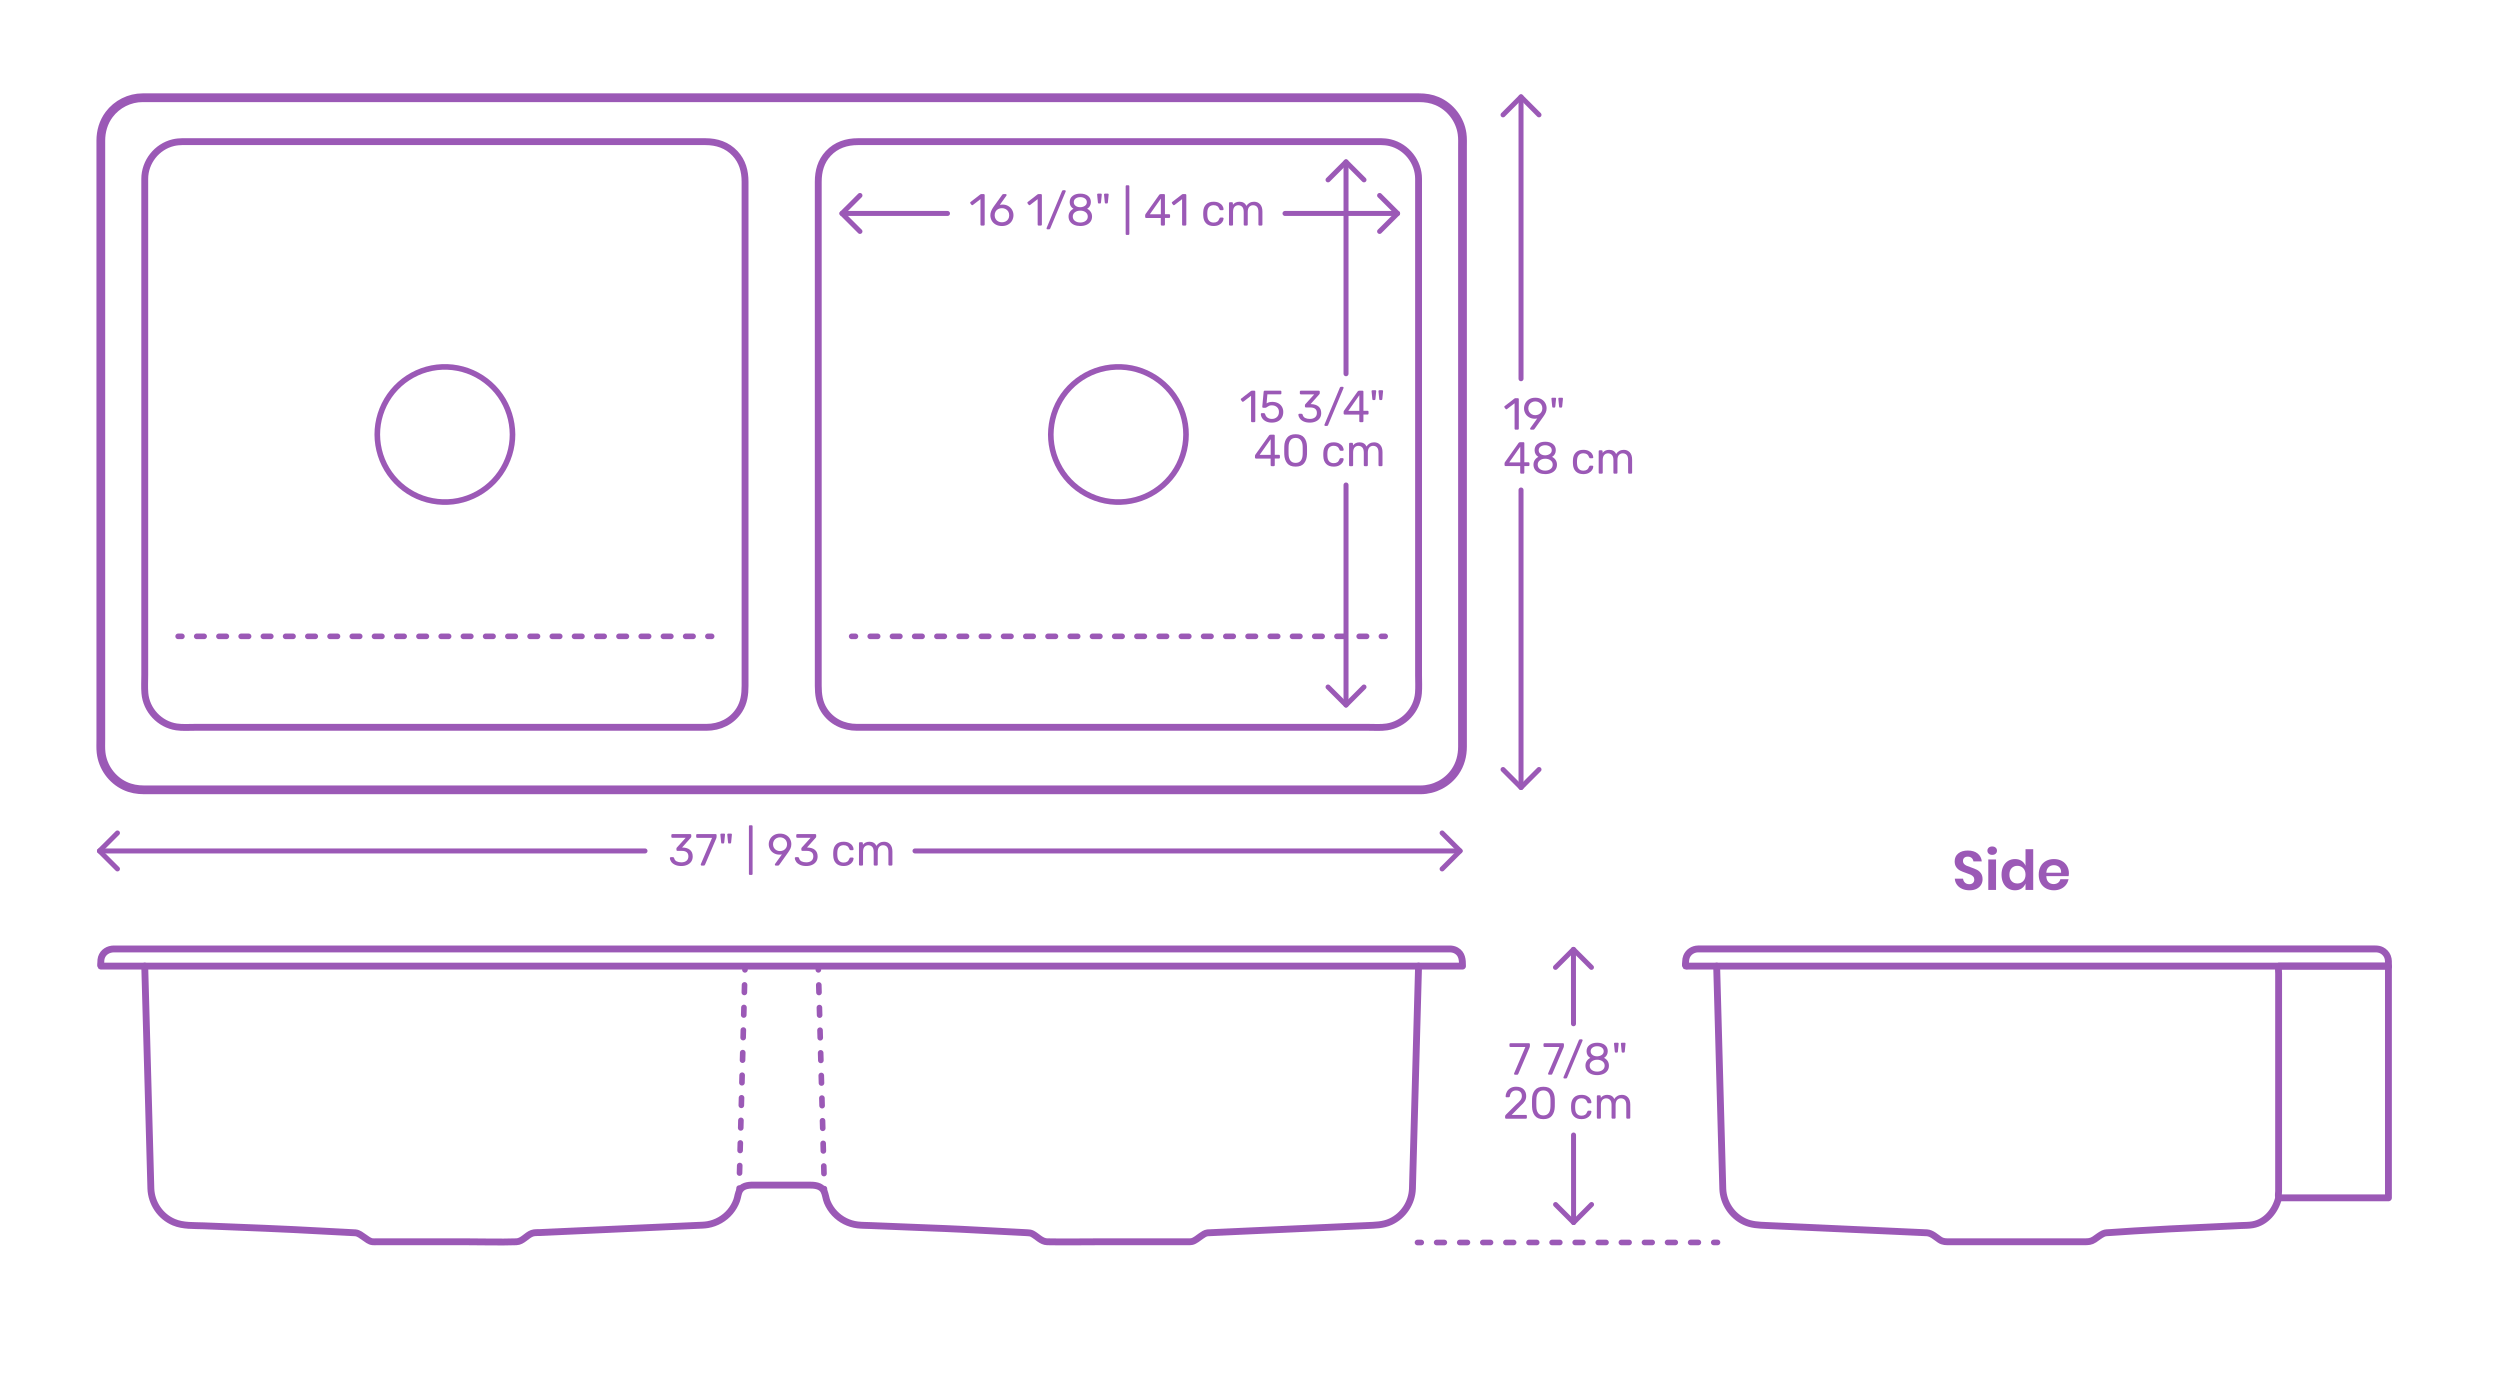 <?xml version="1.0" encoding="utf-8"?>
<!-- Generator: Adobe Illustrator 23.0.3, SVG Export Plug-In . SVG Version: 6.00 Build 0)  -->
<!DOCTYPE svg PUBLIC "-//W3C//DTD SVG 1.1//EN" "http://www.w3.org/Graphics/SVG/1.1/DTD/svg11.dtd">
<svg version="1.1" xmlns:x="http://ns.adobe.com/Extensibility/1.0/" xmlns:i="http://ns.adobe.com/AdobeIllustrator/10.0/" xmlns:graph="http://ns.adobe.com/Graphs/1.0/"
	 xmlns="http://www.w3.org/2000/svg" xmlns:xlink="http://www.w3.org/1999/xlink" xmlns:a="http://ns.adobe.com/AdobeSVGViewerExtensions/3.0/"
	 x="0px" y="0px" viewBox="0 0 1000 550" enable-background="new 0 0 1000 550" xml:space="preserve">
<g id="FILL-BACKGROUND">
	<rect fill="#FFFFFF" width="1000" height="550"/>
</g>
<g id="N-DIMENSIONS">
	<g>
		<g>
			<g id="POLYLINE_247_">
				
					<line fill="none" stroke="#9B59B6" stroke-width="2" stroke-linecap="round" stroke-linejoin="round" stroke-miterlimit="10" x1="629.398" y1="409.501" x2="629.381" y2="379.757"/>
			</g>
			<g id="POLYLINE_246_">
				
					<line fill="none" stroke="#9B59B6" stroke-width="2" stroke-linecap="round" stroke-linejoin="round" stroke-miterlimit="10" x1="629.433" y1="489.012" x2="629.417" y2="454.006"/>
			</g>
			<g id="POLYLINE_245_">
				
					<polyline fill="none" stroke="#9B59B6" stroke-width="2" stroke-linecap="round" stroke-linejoin="round" stroke-miterlimit="10" points="
					636.575,386.946 629.381,379.757 622.192,386.952 				"/>
			</g>
			<g id="POLYLINE_244_">
				
					<polyline fill="none" stroke="#9B59B6" stroke-width="2" stroke-linecap="round" stroke-linejoin="round" stroke-miterlimit="10" points="
					636.621,481.807 629.433,489.012 622.238,481.813 				"/>
			</g>
			<g id="MTEXT_22_">
				<g>
					<g>
						<g>
							<path fill="#9B59B6" d="M605.713,429.769c-0.066-0.078-0.1-0.171-0.1-0.279l0.036-0.161l4.495-10.532l-5.94,0.003
								c-0.12,0-0.219-0.039-0.297-0.117s-0.116-0.177-0.116-0.297v-0.666c0-0.132,0.035-0.237,0.107-0.315
								c0.072-0.077,0.174-0.116,0.306-0.116l7.345-0.003c0.132,0,0.233,0.039,0.306,0.116c0.072,0.078,0.108,0.184,0.108,0.315
								v0.612c0,0.216-0.049,0.449-0.145,0.702l-4.441,10.405c-0.06,0.133-0.126,0.24-0.197,0.324
								c-0.072,0.084-0.175,0.126-0.307,0.126h-0.899C605.865,429.886,605.778,429.847,605.713,429.769z"/>
							<path fill="#9B59B6" d="M619.32,429.764c-0.066-0.078-0.1-0.171-0.1-0.279l0.036-0.161l4.495-10.532l-5.94,0.002
								c-0.12,0-0.219-0.039-0.297-0.117s-0.116-0.177-0.116-0.297v-0.666c0-0.132,0.035-0.237,0.107-0.315
								c0.072-0.077,0.174-0.116,0.306-0.116l7.345-0.003c0.132,0,0.233,0.039,0.306,0.116c0.072,0.078,0.108,0.184,0.108,0.315
								v0.612c0,0.216-0.049,0.449-0.145,0.702l-4.441,10.405c-0.06,0.133-0.126,0.24-0.197,0.324
								c-0.072,0.084-0.175,0.126-0.307,0.126h-0.899C619.473,429.881,619.386,429.842,619.32,429.764z"/>
							<path fill="#9B59B6" d="M625.468,431.282c-0.073-0.072-0.109-0.156-0.109-0.252c0-0.049,0.019-0.12,0.055-0.217l6.149-14.78
								c0.108-0.204,0.264-0.307,0.468-0.307h0.666c0.097,0,0.181,0.036,0.252,0.108c0.072,0.072,0.108,0.156,0.108,0.252
								c0,0.048-0.018,0.12-0.054,0.216l-6.168,14.78c-0.024,0.072-0.075,0.141-0.152,0.208c-0.078,0.065-0.184,0.099-0.315,0.099
								h-0.647C625.623,431.39,625.54,431.354,625.468,431.282z"/>
							<path fill="#9B59B6" d="M636.438,429.594c-0.714-0.305-1.27-0.746-1.666-1.321c-0.396-0.576-0.594-1.248-0.595-2.017
								c0-0.708,0.177-1.329,0.531-1.863c0.353-0.533,0.83-0.944,1.43-1.232c-0.479-0.276-0.852-0.639-1.116-1.089
								s-0.396-0.981-0.396-1.594c0-1.044,0.389-1.868,1.169-2.475s1.806-0.91,3.078-0.911c1.271,0,2.295,0.3,3.069,0.899
								c0.773,0.6,1.161,1.428,1.161,2.483c0,0.601-0.132,1.125-0.395,1.575c-0.265,0.45-0.63,0.819-1.098,1.107
								c0.6,0.288,1.076,0.699,1.432,1.232c0.354,0.534,0.531,1.16,0.531,1.881c0.001,0.768-0.197,1.438-0.594,2.008
								c-0.396,0.57-0.95,1.008-1.664,1.313c-0.714,0.308-1.526,0.46-2.438,0.46C637.965,430.053,637.151,429.9,636.438,429.594z
								 M641.009,428c0.57-0.433,0.855-1.009,0.854-1.729c0-0.721-0.285-1.297-0.855-1.728c-0.57-0.432-1.282-0.647-2.134-0.647
								c-0.864,0.001-1.58,0.217-2.15,0.648c-0.569,0.433-0.854,1.009-0.854,1.729c0.001,0.72,0.286,1.296,0.855,1.727
								c0.57,0.432,1.287,0.648,2.151,0.647C639.728,428.648,640.438,428.432,641.009,428z M640.728,421.952
								c0.503-0.361,0.755-0.841,0.755-1.441c0-0.611-0.249-1.101-0.747-1.466c-0.498-0.366-1.119-0.549-1.863-0.549
								c-0.756,0.001-1.38,0.184-1.872,0.55c-0.491,0.366-0.737,0.855-0.737,1.467c0,0.612,0.246,1.102,0.739,1.468
								c0.492,0.366,1.116,0.549,1.872,0.548C639.605,422.504,640.224,422.312,640.728,421.952z"/>
							<path fill="#9B59B6" d="M645.91,420.635l-0.307-3.131v-0.072c0-0.107,0.032-0.191,0.099-0.252
								c0.065-0.06,0.153-0.091,0.261-0.091h1.134c0.12,0,0.213,0.039,0.279,0.117s0.093,0.178,0.081,0.297l-0.305,3.132
								c-0.024,0.265-0.145,0.396-0.36,0.396h-0.521C646.054,421.031,645.934,420.899,645.91,420.635z M648.664,420.634
								l-0.307-3.132v-0.036c0-0.119,0.032-0.213,0.099-0.278c0.065-0.066,0.153-0.1,0.261-0.1h1.135
								c0.119,0,0.213,0.039,0.278,0.117c0.066,0.078,0.093,0.178,0.081,0.297l-0.305,3.132c-0.024,0.265-0.145,0.396-0.36,0.396
								h-0.521C648.808,421.03,648.688,420.898,648.664,420.634z"/>
							<path fill="#9B59B6" d="M602.155,447.37c-0.078-0.078-0.117-0.177-0.117-0.297v-0.54c0-0.275,0.15-0.54,0.45-0.792
								l3.922-3.908c0.888-0.756,1.499-1.375,1.835-1.854s0.504-0.99,0.504-1.53c-0.001-0.708-0.199-1.263-0.595-1.665
								c-0.396-0.401-0.972-0.602-1.728-0.602c-0.721,0-1.291,0.211-1.711,0.631s-0.678,0.984-0.772,1.691
								c-0.024,0.133-0.084,0.234-0.18,0.307c-0.097,0.072-0.192,0.107-0.288,0.107l-0.864,0.001c-0.108,0-0.198-0.035-0.271-0.107
								c-0.071-0.072-0.107-0.156-0.107-0.252c0.022-0.636,0.193-1.251,0.512-1.846s0.788-1.08,1.412-1.459
								c0.624-0.378,1.38-0.567,2.269-0.567c1.344-0.001,2.354,0.35,3.032,1.052c0.679,0.701,1.019,1.592,1.019,2.672
								c0.001,0.756-0.183,1.438-0.548,2.044s-0.938,1.245-1.719,1.917l-3.544,3.603l5.67-0.003c0.132,0,0.234,0.036,0.307,0.107
								c0.071,0.072,0.107,0.175,0.107,0.307v0.684c0,0.12-0.039,0.219-0.117,0.297s-0.177,0.117-0.297,0.117l-7.884,0.004
								C602.332,447.487,602.233,447.448,602.155,447.37z"/>
							<path fill="#9B59B6" d="M613.963,446.304c-0.715-0.906-1.096-2.091-1.145-3.556L612.8,441.2l0.018-1.602
								c0.034-1.452,0.415-2.631,1.142-3.537c0.725-0.906,1.855-1.36,3.392-1.361c1.549,0,2.686,0.452,3.412,1.358
								s1.107,2.085,1.145,3.537c0.012,0.336,0.018,0.87,0.019,1.602c0,0.708-0.006,1.225-0.018,1.548
								c-0.048,1.465-0.429,2.649-1.142,3.556c-0.714,0.906-1.851,1.359-3.411,1.359
								C615.808,447.661,614.677,447.21,613.963,446.304z M619.443,445.248c0.468-0.612,0.713-1.477,0.736-2.593
								c0.012-0.348,0.019-0.846,0.019-1.494c-0.001-0.659-0.008-1.151-0.02-1.476c-0.024-1.104-0.273-1.965-0.748-2.582
								c-0.474-0.618-1.167-0.927-2.079-0.927c-0.912,0.001-1.602,0.31-2.069,0.928s-0.713,1.48-0.737,2.584l-0.017,1.476
								l0.018,1.494c0.025,1.116,0.271,1.979,0.739,2.591c0.469,0.612,1.158,0.918,2.07,0.917
								C618.28,446.166,618.976,445.86,619.443,445.248z"/>
							<path fill="#9B59B6" d="M629.577,446.566c-0.72-0.725-1.099-1.742-1.135-3.05l-0.02-0.72l0.019-0.721
								c0.035-1.308,0.413-2.324,1.133-3.052c0.719-0.726,1.721-1.089,3.005-1.09c0.864,0,1.593,0.152,2.188,0.458
								s1.038,0.688,1.333,1.143c0.294,0.456,0.452,0.911,0.478,1.367c0.012,0.108-0.027,0.204-0.117,0.288
								s-0.188,0.126-0.297,0.127h-0.792c-0.12,0-0.21-0.026-0.27-0.081c-0.061-0.054-0.12-0.152-0.181-0.297
								c-0.217-0.588-0.514-1.005-0.892-1.251c-0.378-0.245-0.855-0.368-1.431-0.368c-0.757,0-1.356,0.235-1.801,0.703
								c-0.443,0.468-0.683,1.183-0.719,2.143l-0.018,0.63l0.019,0.63c0.036,0.96,0.276,1.674,0.72,2.142
								c0.445,0.468,1.045,0.701,1.802,0.701c0.588,0,1.067-0.123,1.439-0.37c0.372-0.246,0.665-0.663,0.881-1.251
								c0.061-0.144,0.12-0.243,0.181-0.297c0.06-0.054,0.149-0.081,0.27-0.081h0.792c0.108-0.001,0.207,0.041,0.297,0.125
								s0.129,0.18,0.117,0.288c-0.024,0.444-0.183,0.895-0.476,1.351c-0.295,0.457-0.738,0.841-1.332,1.152
								c-0.595,0.312-1.323,0.469-2.188,0.469C631.299,447.655,630.297,447.293,629.577,446.566z"/>
							<path fill="#9B59B6" d="M638.856,447.354c-0.078-0.078-0.117-0.177-0.117-0.297l-0.003-8.532
								c-0.001-0.119,0.038-0.219,0.116-0.297s0.177-0.117,0.297-0.117h0.756c0.12,0,0.217,0.039,0.288,0.117
								c0.072,0.078,0.108,0.178,0.109,0.297v0.612c0.646-0.804,1.522-1.207,2.627-1.207c1.32-0.001,2.257,0.551,2.809,1.655
								c0.288-0.505,0.699-0.907,1.232-1.207c0.534-0.3,1.131-0.45,1.791-0.451c0.983,0,1.788,0.336,2.413,1.007
								c0.624,0.673,0.936,1.645,0.937,2.916l0.002,5.202c0,0.12-0.039,0.219-0.117,0.297s-0.177,0.117-0.297,0.117h-0.773
								c-0.12,0-0.22-0.039-0.297-0.117c-0.078-0.077-0.117-0.176-0.117-0.296l-0.002-5.04c0-0.96-0.199-1.646-0.595-2.061
								c-0.396-0.414-0.918-0.621-1.566-0.621c-0.576,0.001-1.071,0.214-1.485,0.64s-0.62,1.107-0.62,2.043l0.002,5.04
								c0,0.12-0.039,0.219-0.116,0.297c-0.078,0.078-0.178,0.117-0.297,0.117l-0.792,0.001c-0.12,0-0.22-0.039-0.298-0.117
								s-0.116-0.177-0.116-0.297l-0.002-5.04c0-0.947-0.208-1.632-0.622-2.052s-0.928-0.629-1.539-0.629
								c-0.576,0-1.071,0.21-1.485,0.631c-0.414,0.42-0.62,1.098-0.62,2.034l0.002,5.058c0,0.12-0.039,0.219-0.117,0.297
								s-0.177,0.117-0.297,0.117h-0.792C639.033,447.472,638.935,447.433,638.856,447.354z"/>
						</g>
					</g>
				</g>
			</g>
		</g>
		<g>
			<g>
				
					<line fill="none" stroke="#9B59B6" stroke-width="2.25" stroke-linecap="round" stroke-linejoin="round" x1="567" y1="497" x2="568.5" y2="497"/>
				
					<line fill="none" stroke="#9B59B6" stroke-width="2.25" stroke-linecap="round" stroke-linejoin="round" stroke-dasharray="3.079,6.158" x1="574.658" y1="496.998" x2="682.421" y2="496.976"/>
				
					<line fill="none" stroke="#9B59B6" stroke-width="2.25" stroke-linecap="round" stroke-linejoin="round" x1="685.5" y1="496.975" x2="687" y2="496.975"/>
			</g>
		</g>
	</g>
	<g id="MTEXT_54_">
		<g>
			<g>
				<g>
					<path fill="#9B59B6" d="M792.433,353.909c-0.396,0.667-0.983,1.202-1.76,1.605c-0.778,0.403-1.724,0.605-2.838,0.605
						c-1.1,0-2.083-0.188-2.948-0.562c-0.866-0.374-1.559-0.913-2.079-1.617c-0.521-0.703-0.818-1.524-0.891-2.464h3.3
						c0.073,0.631,0.326,1.155,0.759,1.573s1.008,0.627,1.727,0.627c0.646,0,1.14-0.172,1.485-0.517s0.517-0.788,0.517-1.331
						c0-0.484-0.14-0.884-0.418-1.199c-0.279-0.315-0.631-0.568-1.056-0.759c-0.426-0.19-1.012-0.411-1.76-0.66
						c-0.968-0.322-1.76-0.642-2.376-0.957s-1.141-0.773-1.573-1.375c-0.433-0.602-0.649-1.386-0.649-2.354
						c0-1.334,0.48-2.387,1.441-3.156c0.96-0.771,2.233-1.155,3.817-1.155c1.642,0,2.951,0.396,3.927,1.188
						c0.975,0.792,1.529,1.849,1.661,3.168h-3.344c-0.088-0.557-0.323-1.015-0.704-1.375c-0.382-0.358-0.902-0.538-1.562-0.538
						c-0.572,0-1.034,0.15-1.386,0.45c-0.352,0.301-0.528,0.737-0.528,1.31c0,0.454,0.135,0.832,0.407,1.133
						s0.616,0.547,1.034,0.737s0.986,0.403,1.705,0.638c0.997,0.352,1.807,0.682,2.431,0.99c0.623,0.308,1.155,0.77,1.595,1.386
						s0.66,1.423,0.66,2.42C793.027,352.512,792.829,353.241,792.433,353.909z"/>
					<path fill="#9B59B6" d="M795.49,339.059c0.352-0.315,0.814-0.473,1.386-0.473c0.572,0,1.034,0.157,1.386,0.473
						s0.528,0.723,0.528,1.222c0,0.483-0.176,0.884-0.528,1.198c-0.352,0.315-0.814,0.474-1.386,0.474
						c-0.572,0-1.034-0.158-1.386-0.474c-0.352-0.314-0.528-0.715-0.528-1.198C794.962,339.781,795.138,339.374,795.49,339.059z
						 M798.416,343.777v12.188h-3.102v-12.188H798.416z"/>
					<path fill="#9B59B6" d="M808.635,344.35c0.727,0.484,1.251,1.137,1.573,1.958v-6.622h3.08v16.28h-3.08v-2.552
						c-0.322,0.821-0.847,1.478-1.573,1.969c-0.726,0.491-1.603,0.737-2.629,0.737s-1.95-0.25-2.771-0.748
						c-0.821-0.499-1.463-1.222-1.925-2.167c-0.462-0.946-0.693-2.058-0.693-3.333c0-1.276,0.231-2.388,0.693-3.333
						c0.462-0.946,1.104-1.669,1.925-2.167c0.821-0.499,1.745-0.748,2.771-0.748S807.909,343.866,808.635,344.35z M804.643,347.275
						c-0.587,0.631-0.88,1.496-0.88,2.597c0,1.1,0.293,1.962,0.88,2.585c0.586,0.623,1.363,0.935,2.332,0.935
						c0.938,0,1.712-0.318,2.32-0.957c0.608-0.638,0.913-1.492,0.913-2.562c0-1.086-0.305-1.947-0.913-2.585
						c-0.608-0.639-1.382-0.957-2.32-0.957C806.006,346.33,805.229,346.646,804.643,347.275z"/>
					<path fill="#9B59B6" d="M827.456,350.466h-8.932c0.044,1.086,0.337,1.885,0.88,2.398c0.542,0.513,1.217,0.77,2.024,0.77
						c0.718,0,1.315-0.176,1.793-0.528c0.476-0.352,0.78-0.828,0.913-1.43h3.277c-0.161,0.851-0.506,1.613-1.034,2.288
						c-0.527,0.675-1.206,1.203-2.034,1.584c-0.829,0.382-1.749,0.572-2.762,0.572c-1.188,0-2.244-0.253-3.168-0.76
						c-0.924-0.506-1.643-1.228-2.156-2.167c-0.513-0.938-0.77-2.046-0.77-3.321c0-1.276,0.257-2.388,0.77-3.333
						c0.514-0.946,1.232-1.669,2.156-2.167c0.924-0.499,1.98-0.748,3.168-0.748c1.203,0,2.255,0.249,3.157,0.748
						c0.902,0.498,1.599,1.185,2.09,2.057c0.491,0.873,0.737,1.866,0.737,2.981C827.566,349.718,827.529,350.069,827.456,350.466z
						 M823.661,346.836c-0.564-0.514-1.258-0.771-2.079-0.771c-0.836,0-1.54,0.257-2.111,0.771
						c-0.572,0.514-0.888,1.269-0.946,2.266h5.918C824.486,348.104,824.226,347.35,823.661,346.836z"/>
				</g>
			</g>
		</g>
	</g>
	<g>
		<g id="POLYLINE_874_">
			
				<line fill="none" stroke="#9B59B6" stroke-width="2" stroke-linecap="round" stroke-linejoin="round" stroke-miterlimit="10" x1="608.409" y1="151.495" x2="608.409" y2="38.751"/>
		</g>
		<g id="POLYLINE_873_">
			
				<line fill="none" stroke="#9B59B6" stroke-width="2" stroke-linecap="round" stroke-linejoin="round" stroke-miterlimit="10" x1="608.409" y1="315.007" x2="608.409" y2="196"/>
		</g>
		<g id="POLYLINE_872_">
			
				<polyline fill="none" stroke="#9B59B6" stroke-width="2" stroke-linecap="round" stroke-linejoin="round" stroke-miterlimit="10" points="
				615.6,45.943 608.409,38.751 601.217,45.943 			"/>
		</g>
		<g id="POLYLINE_871_">
			
				<polyline fill="none" stroke="#9B59B6" stroke-width="2" stroke-linecap="round" stroke-linejoin="round" stroke-miterlimit="10" points="
				615.6,307.805 608.409,315.007 601.217,307.805 			"/>
		</g>
		<g id="MTEXT_95_">
			<g>
				<g>
					<g>
						<path fill="#9B59B6" d="M605.939,171.753c-0.071-0.078-0.107-0.177-0.107-0.297v-10.152l-3.024,2.322
							c-0.084,0.072-0.174,0.108-0.27,0.108c-0.108,0-0.21-0.061-0.307-0.181l-0.432-0.558c-0.061-0.084-0.09-0.168-0.09-0.252
							c0-0.132,0.06-0.24,0.18-0.324l3.906-3.023c0.132-0.084,0.288-0.126,0.468-0.126h0.846c0.12,0,0.219,0.039,0.297,0.116
							c0.078,0.078,0.117,0.178,0.117,0.298v11.771c0,0.12-0.039,0.219-0.117,0.297s-0.177,0.117-0.297,0.117h-0.882
							C606.107,171.87,606.012,171.831,605.939,171.753z"/>
						<path fill="#9B59B6" d="M612.141,171.753c-0.066-0.078-0.1-0.171-0.1-0.279c0-0.083,0.024-0.161,0.072-0.233l2.771-3.853
							c-0.288,0.072-0.624,0.108-1.008,0.108c-0.864-0.012-1.62-0.213-2.268-0.603c-0.648-0.391-1.144-0.9-1.485-1.53
							s-0.513-1.305-0.513-2.025c0-0.72,0.171-1.403,0.513-2.052s0.852-1.176,1.53-1.584c0.678-0.408,1.497-0.612,2.457-0.612
							s1.782,0.198,2.466,0.595c0.684,0.396,1.2,0.915,1.548,1.557s0.522,1.329,0.522,2.061c0,0.66-0.117,1.242-0.352,1.746
							c-0.233,0.504-0.543,1.026-0.927,1.566l-3.492,4.896c-0.084,0.108-0.165,0.195-0.243,0.262
							c-0.078,0.065-0.188,0.099-0.333,0.099h-0.899C612.293,171.87,612.206,171.831,612.141,171.753z M615.533,165.732
							c0.432-0.229,0.773-0.549,1.026-0.963c0.252-0.414,0.378-0.892,0.378-1.432c0-0.552-0.126-1.037-0.378-1.458
							c-0.253-0.42-0.595-0.744-1.026-0.972s-0.906-0.342-1.422-0.342c-0.504,0-0.97,0.114-1.396,0.342s-0.765,0.552-1.017,0.972
							c-0.252,0.421-0.378,0.906-0.378,1.458c0,0.54,0.126,1.018,0.378,1.432s0.588,0.734,1.008,0.963
							c0.42,0.228,0.888,0.342,1.404,0.342C614.627,166.074,615.102,165.96,615.533,165.732z"/>
						<path fill="#9B59B6" d="M620.879,162.636l-0.306-3.132v-0.072c0-0.107,0.032-0.191,0.099-0.252
							c0.065-0.06,0.153-0.09,0.261-0.09h1.134c0.12,0,0.213,0.039,0.279,0.117s0.093,0.178,0.081,0.297l-0.306,3.132
							c-0.024,0.265-0.145,0.396-0.36,0.396h-0.521C621.022,163.032,620.902,162.9,620.879,162.636z M623.633,162.636l-0.306-3.132
							v-0.036c0-0.119,0.032-0.213,0.099-0.278c0.065-0.066,0.153-0.1,0.261-0.1h1.135c0.119,0,0.213,0.039,0.278,0.117
							c0.066,0.078,0.093,0.178,0.081,0.297l-0.306,3.132c-0.024,0.265-0.145,0.396-0.36,0.396h-0.521
							C623.776,163.032,623.657,162.9,623.633,162.636z"/>
						<path fill="#9B59B6" d="M608.198,189.353c-0.078-0.078-0.116-0.177-0.116-0.297v-2.628h-5.851
							c-0.12,0-0.219-0.039-0.297-0.117s-0.117-0.177-0.117-0.297v-0.666c0-0.168,0.066-0.348,0.198-0.54l5.418-7.632
							c0.06-0.096,0.15-0.171,0.271-0.225c0.119-0.055,0.252-0.081,0.396-0.081h1.224c0.133,0,0.234,0.035,0.307,0.107
							s0.107,0.174,0.107,0.307v7.632h1.639c0.119,0,0.219,0.039,0.297,0.117s0.117,0.177,0.117,0.297v0.684
							c0,0.12-0.039,0.219-0.117,0.297s-0.178,0.117-0.297,0.117h-1.639v2.628c0,0.12-0.039,0.219-0.116,0.297
							c-0.078,0.078-0.178,0.117-0.298,0.117h-0.827C608.376,189.47,608.276,189.431,608.198,189.353z M603.689,184.952h4.41v-6.265
							L603.689,184.952z"/>
						<path fill="#9B59B6" d="M615.65,189.19c-0.714-0.306-1.269-0.747-1.665-1.322c-0.396-0.576-0.594-1.248-0.594-2.017
							c0-0.708,0.177-1.329,0.531-1.863c0.354-0.533,0.831-0.944,1.431-1.232c-0.479-0.276-0.852-0.639-1.116-1.089
							c-0.264-0.45-0.396-0.981-0.396-1.594c0-1.044,0.39-1.868,1.17-2.475c0.78-0.605,1.806-0.909,3.078-0.909
							c1.271,0,2.295,0.301,3.069,0.9c0.773,0.6,1.16,1.428,1.16,2.483c0,0.601-0.132,1.125-0.396,1.575
							c-0.265,0.45-0.63,0.819-1.098,1.107c0.6,0.288,1.076,0.699,1.431,1.232c0.354,0.534,0.531,1.161,0.531,1.882
							c0,0.768-0.198,1.437-0.595,2.007c-0.396,0.57-0.951,1.008-1.665,1.313c-0.714,0.307-1.526,0.459-2.438,0.459
							S616.364,189.497,615.65,189.19z M620.223,187.598c0.57-0.432,0.855-1.008,0.855-1.728c0-0.721-0.285-1.297-0.855-1.729
							s-1.281-0.647-2.133-0.647c-0.864,0-1.581,0.216-2.151,0.647c-0.569,0.432-0.854,1.008-0.854,1.729
							c0,0.72,0.285,1.296,0.854,1.728c0.57,0.432,1.287,0.648,2.151,0.648C618.941,188.246,619.652,188.029,620.223,187.598z
							 M619.943,181.55c0.504-0.36,0.756-0.84,0.756-1.44c0-0.611-0.249-1.101-0.746-1.467c-0.498-0.366-1.119-0.549-1.863-0.549
							c-0.756,0-1.38,0.183-1.872,0.549s-0.738,0.855-0.738,1.467c0,0.612,0.246,1.102,0.738,1.468s1.116,0.549,1.872,0.549
							C618.821,182.102,619.439,181.91,619.943,181.55z"/>
						<path fill="#9B59B6" d="M630.311,188.561c-0.72-0.726-1.098-1.743-1.134-3.051l-0.019-0.72l0.019-0.721
							c0.036-1.308,0.414-2.324,1.134-3.051c0.72-0.726,1.722-1.089,3.006-1.089c0.864,0,1.593,0.153,2.188,0.459
							c0.594,0.306,1.037,0.688,1.332,1.143c0.294,0.457,0.452,0.912,0.477,1.368c0.012,0.108-0.027,0.204-0.117,0.288
							s-0.188,0.126-0.297,0.126h-0.792c-0.12,0-0.21-0.026-0.27-0.081c-0.061-0.054-0.12-0.152-0.181-0.297
							c-0.216-0.588-0.513-1.005-0.891-1.251s-0.855-0.369-1.431-0.369c-0.757,0-1.356,0.234-1.801,0.702
							c-0.443,0.468-0.684,1.183-0.72,2.143l-0.018,0.63l0.018,0.63c0.036,0.96,0.276,1.674,0.72,2.142
							c0.444,0.468,1.044,0.702,1.801,0.702c0.588,0,1.067-0.123,1.439-0.369s0.666-0.663,0.882-1.251
							c0.061-0.144,0.12-0.243,0.181-0.297c0.06-0.054,0.149-0.081,0.27-0.081h0.792c0.108,0,0.207,0.042,0.297,0.126
							s0.129,0.18,0.117,0.288c-0.024,0.444-0.183,0.895-0.477,1.35c-0.295,0.457-0.738,0.841-1.332,1.152
							c-0.595,0.312-1.323,0.468-2.188,0.468C632.032,189.649,631.03,189.287,630.311,188.561z"/>
						<path fill="#9B59B6" d="M639.59,189.353c-0.078-0.078-0.117-0.177-0.117-0.297v-8.532c0-0.119,0.039-0.219,0.117-0.297
							s0.177-0.117,0.297-0.117h0.756c0.12,0,0.217,0.039,0.288,0.117c0.072,0.078,0.108,0.178,0.108,0.297v0.612
							c0.647-0.804,1.523-1.206,2.628-1.206c1.32,0,2.256,0.552,2.808,1.656c0.288-0.504,0.699-0.906,1.233-1.206
							s1.131-0.45,1.791-0.45c0.983,0,1.788,0.336,2.412,1.008c0.624,0.673,0.936,1.645,0.936,2.916v5.202
							c0,0.12-0.039,0.219-0.117,0.297s-0.177,0.117-0.297,0.117h-0.773c-0.12,0-0.22-0.039-0.297-0.117
							c-0.078-0.078-0.117-0.177-0.117-0.297v-5.04c0-0.96-0.198-1.646-0.594-2.061c-0.396-0.414-0.918-0.621-1.566-0.621
							c-0.576,0-1.071,0.213-1.485,0.639s-0.621,1.107-0.621,2.043v5.04c0,0.12-0.039,0.219-0.116,0.297
							c-0.078,0.078-0.178,0.117-0.297,0.117h-0.792c-0.12,0-0.22-0.039-0.298-0.117s-0.116-0.177-0.116-0.297v-5.04
							c0-0.947-0.207-1.632-0.621-2.052s-0.928-0.63-1.539-0.63c-0.576,0-1.071,0.21-1.485,0.63s-0.621,1.098-0.621,2.034v5.058
							c0,0.12-0.039,0.219-0.117,0.297s-0.177,0.117-0.297,0.117h-0.792C639.767,189.47,639.668,189.431,639.59,189.353z"/>
					</g>
				</g>
			</g>
		</g>
	</g>
	<g>
		<g id="POLYLINE_870_">
			
				<line fill="none" stroke="#9B59B6" stroke-width="2" stroke-linecap="round" stroke-linejoin="round" stroke-miterlimit="10" x1="366" y1="340.38" x2="584.036" y2="340.38"/>
		</g>
		<g id="POLYLINE_869_">
			
				<line fill="none" stroke="#9B59B6" stroke-width="2" stroke-linecap="round" stroke-linejoin="round" stroke-miterlimit="10" x1="39.78" y1="340.38" x2="258" y2="340.38"/>
		</g>
		<g id="POLYLINE_868_">
			
				<polyline fill="none" stroke="#9B59B6" stroke-width="2" stroke-linecap="round" stroke-linejoin="round" stroke-miterlimit="10" points="
				576.844,347.57 584.036,340.38 576.844,333.188 			"/>
		</g>
		<g id="POLYLINE_867_">
			
				<polyline fill="none" stroke="#9B59B6" stroke-width="2" stroke-linecap="round" stroke-linejoin="round" stroke-miterlimit="10" points="
				46.982,347.57 39.78,340.38 46.982,333.188 			"/>
		</g>
		<g id="MTEXT_90_">
			<g>
				<g>
					<g>
						<path fill="#9B59B6" d="M270.081,345.951c-0.685-0.306-1.204-0.704-1.558-1.196s-0.543-1.002-0.566-1.53
							c0-0.108,0.035-0.195,0.107-0.261c0.072-0.066,0.162-0.1,0.271-0.1h0.81c0.132,0,0.24,0.027,0.324,0.081
							s0.149,0.159,0.198,0.315c0.155,0.611,0.494,1.044,1.017,1.296s1.137,0.378,1.845,0.378c0.864,0,1.551-0.207,2.062-0.621
							c0.51-0.414,0.765-1.005,0.765-1.773c0-1.464-0.894-2.195-2.682-2.195h-1.692c-0.12,0-0.219-0.039-0.297-0.117
							s-0.117-0.177-0.117-0.297v-0.468c0-0.181,0.066-0.336,0.198-0.469l3.51-3.888h-5.328c-0.12,0-0.219-0.036-0.297-0.108
							c-0.078-0.071-0.117-0.168-0.117-0.287v-0.648c0-0.132,0.039-0.237,0.117-0.315c0.078-0.077,0.177-0.116,0.297-0.116h7.128
							c0.132,0,0.237,0.039,0.315,0.116c0.078,0.078,0.117,0.184,0.117,0.315v0.594c0,0.133-0.061,0.271-0.181,0.414l-3.51,3.942
							h0.288c1.224,0.036,2.193,0.354,2.907,0.954c0.714,0.6,1.07,1.476,1.07,2.628c0,0.792-0.194,1.473-0.585,2.043
							c-0.39,0.57-0.933,1.008-1.629,1.313c-0.695,0.307-1.481,0.459-2.357,0.459C271.574,346.41,270.765,346.258,270.081,345.951z"
							/>
						<path fill="#9B59B6" d="M280.386,346.113c-0.066-0.078-0.1-0.171-0.1-0.279l0.036-0.161l4.5-10.53h-5.94
							c-0.12,0-0.219-0.039-0.297-0.117s-0.116-0.177-0.116-0.297v-0.666c0-0.132,0.035-0.237,0.107-0.315
							c0.072-0.077,0.174-0.116,0.306-0.116h7.345c0.132,0,0.233,0.039,0.306,0.116c0.072,0.078,0.108,0.184,0.108,0.315v0.612
							c0,0.216-0.049,0.449-0.145,0.702l-4.446,10.403c-0.06,0.133-0.126,0.24-0.197,0.324c-0.072,0.084-0.175,0.126-0.307,0.126
							h-0.899C280.538,346.23,280.451,346.191,280.386,346.113z"/>
						<path fill="#9B59B6" d="M288.458,336.996l-0.306-3.132v-0.072c0-0.107,0.032-0.191,0.099-0.252
							c0.065-0.06,0.153-0.09,0.261-0.09h1.134c0.12,0,0.213,0.039,0.279,0.117s0.093,0.178,0.081,0.297l-0.306,3.132
							c-0.024,0.265-0.145,0.396-0.36,0.396h-0.521C288.602,337.393,288.481,337.261,288.458,336.996z M291.212,336.996
							l-0.306-3.132v-0.036c0-0.119,0.032-0.213,0.099-0.278c0.065-0.066,0.153-0.1,0.261-0.1h1.135
							c0.119,0,0.213,0.039,0.278,0.117c0.066,0.078,0.093,0.178,0.081,0.297l-0.306,3.132c-0.024,0.265-0.145,0.396-0.36,0.396
							h-0.521C291.355,337.393,291.236,337.261,291.212,336.996z"/>
						<path fill="#9B59B6" d="M299.672,349.857c-0.072-0.078-0.108-0.177-0.108-0.297v-19.044c0-0.12,0.036-0.219,0.108-0.297
							s0.168-0.117,0.288-0.117h0.666c0.12,0,0.219,0.039,0.297,0.117s0.117,0.177,0.117,0.297v19.044
							c0,0.12-0.039,0.219-0.117,0.297s-0.177,0.117-0.297,0.117h-0.666C299.84,349.975,299.744,349.936,299.672,349.857z"/>
						<path fill="#9B59B6" d="M310.03,346.113c-0.066-0.078-0.1-0.171-0.1-0.279c0-0.083,0.024-0.161,0.072-0.233l2.771-3.853
							c-0.288,0.072-0.624,0.108-1.008,0.108c-0.864-0.012-1.62-0.213-2.268-0.603c-0.648-0.391-1.144-0.9-1.485-1.53
							s-0.513-1.305-0.513-2.025c0-0.72,0.171-1.403,0.513-2.052s0.852-1.176,1.53-1.584c0.678-0.408,1.497-0.612,2.457-0.612
							s1.782,0.198,2.466,0.595c0.684,0.396,1.2,0.915,1.548,1.557s0.522,1.329,0.522,2.061c0,0.66-0.117,1.242-0.352,1.746
							c-0.233,0.504-0.543,1.026-0.927,1.566l-3.492,4.896c-0.084,0.108-0.165,0.195-0.243,0.262
							c-0.078,0.065-0.188,0.099-0.333,0.099h-0.899C310.183,346.23,310.096,346.191,310.03,346.113z M313.423,340.093
							c0.432-0.229,0.773-0.549,1.026-0.963c0.252-0.414,0.378-0.892,0.378-1.432c0-0.552-0.126-1.037-0.378-1.458
							c-0.253-0.42-0.595-0.744-1.026-0.972s-0.906-0.342-1.422-0.342c-0.504,0-0.97,0.114-1.396,0.342s-0.765,0.552-1.017,0.972
							c-0.252,0.421-0.378,0.906-0.378,1.458c0,0.54,0.126,1.018,0.378,1.432s0.588,0.734,1.008,0.963
							c0.42,0.228,0.888,0.342,1.404,0.342C312.517,340.435,312.991,340.32,313.423,340.093z"/>
						<path fill="#9B59B6" d="M320.048,345.951c-0.685-0.306-1.204-0.704-1.558-1.196s-0.543-1.002-0.566-1.53
							c0-0.108,0.035-0.195,0.107-0.261c0.072-0.066,0.162-0.1,0.271-0.1h0.81c0.132,0,0.24,0.027,0.324,0.081
							s0.149,0.159,0.198,0.315c0.155,0.611,0.494,1.044,1.017,1.296s1.137,0.378,1.845,0.378c0.864,0,1.551-0.207,2.062-0.621
							c0.51-0.414,0.765-1.005,0.765-1.773c0-1.464-0.894-2.195-2.682-2.195h-1.692c-0.12,0-0.219-0.039-0.297-0.117
							s-0.117-0.177-0.117-0.297v-0.468c0-0.181,0.066-0.336,0.198-0.469l3.51-3.888h-5.328c-0.12,0-0.219-0.036-0.297-0.108
							c-0.078-0.071-0.117-0.168-0.117-0.287v-0.648c0-0.132,0.039-0.237,0.117-0.315c0.078-0.077,0.177-0.116,0.297-0.116h7.128
							c0.132,0,0.237,0.039,0.315,0.116c0.078,0.078,0.117,0.184,0.117,0.315v0.594c0,0.133-0.061,0.271-0.181,0.414l-3.51,3.942
							h0.288c1.224,0.036,2.193,0.354,2.907,0.954c0.714,0.6,1.07,1.476,1.07,2.628c0,0.792-0.194,1.473-0.585,2.043
							c-0.39,0.57-0.933,1.008-1.629,1.313c-0.695,0.307-1.481,0.459-2.357,0.459C321.541,346.41,320.731,346.258,320.048,345.951z"
							/>
						<path fill="#9B59B6" d="M334.429,345.321c-0.72-0.726-1.098-1.743-1.134-3.051l-0.019-0.72l0.019-0.721
							c0.036-1.308,0.414-2.324,1.134-3.051c0.72-0.726,1.722-1.089,3.006-1.089c0.864,0,1.593,0.153,2.188,0.459
							c0.594,0.306,1.037,0.688,1.332,1.143c0.294,0.457,0.452,0.912,0.477,1.368c0.012,0.108-0.027,0.204-0.117,0.288
							s-0.188,0.126-0.297,0.126h-0.792c-0.12,0-0.21-0.026-0.27-0.081c-0.061-0.054-0.12-0.152-0.181-0.297
							c-0.216-0.588-0.513-1.005-0.891-1.251s-0.855-0.369-1.431-0.369c-0.757,0-1.356,0.234-1.801,0.702
							c-0.443,0.468-0.684,1.183-0.72,2.143l-0.018,0.63l0.018,0.63c0.036,0.96,0.276,1.674,0.72,2.142
							c0.444,0.468,1.044,0.702,1.801,0.702c0.588,0,1.067-0.123,1.439-0.369s0.666-0.663,0.882-1.251
							c0.061-0.144,0.12-0.243,0.181-0.297c0.06-0.054,0.149-0.081,0.27-0.081h0.792c0.108,0,0.207,0.042,0.297,0.126
							s0.129,0.18,0.117,0.288c-0.024,0.444-0.183,0.895-0.477,1.35c-0.295,0.457-0.738,0.841-1.332,1.152
							c-0.595,0.312-1.323,0.468-2.188,0.468C336.15,346.41,335.148,346.048,334.429,345.321z"/>
						<path fill="#9B59B6" d="M343.707,346.113c-0.078-0.078-0.117-0.177-0.117-0.297v-8.532c0-0.119,0.039-0.219,0.117-0.297
							s0.177-0.117,0.297-0.117h0.756c0.12,0,0.217,0.039,0.288,0.117c0.072,0.078,0.108,0.178,0.108,0.297v0.612
							c0.647-0.804,1.523-1.206,2.628-1.206c1.32,0,2.256,0.552,2.808,1.656c0.288-0.504,0.699-0.906,1.233-1.206
							s1.131-0.45,1.791-0.45c0.983,0,1.788,0.336,2.412,1.008c0.624,0.673,0.936,1.645,0.936,2.916v5.202
							c0,0.12-0.039,0.219-0.117,0.297s-0.177,0.117-0.297,0.117h-0.773c-0.12,0-0.22-0.039-0.297-0.117
							c-0.078-0.078-0.117-0.177-0.117-0.297v-5.04c0-0.96-0.198-1.646-0.594-2.061c-0.396-0.414-0.918-0.621-1.566-0.621
							c-0.576,0-1.071,0.213-1.485,0.639s-0.621,1.107-0.621,2.043v5.04c0,0.12-0.039,0.219-0.116,0.297
							c-0.078,0.078-0.178,0.117-0.297,0.117h-0.792c-0.12,0-0.22-0.039-0.298-0.117s-0.116-0.177-0.116-0.297v-5.04
							c0-0.947-0.207-1.632-0.621-2.052s-0.928-0.63-1.539-0.63c-0.576,0-1.071,0.21-1.485,0.63s-0.621,1.098-0.621,2.034v5.058
							c0,0.12-0.039,0.219-0.117,0.297s-0.177,0.117-0.297,0.117h-0.792C343.884,346.23,343.785,346.191,343.707,346.113z"/>
					</g>
				</g>
			</g>
		</g>
	</g>
	<g>
		<g id="POLYLINE_1039_">
			
				<line fill="none" stroke="#9B59B6" stroke-width="2" stroke-linecap="round" stroke-linejoin="round" stroke-miterlimit="10" x1="538.409" y1="149.495" x2="538.409" y2="64.751"/>
		</g>
		<g id="POLYLINE_1038_">
			
				<line fill="none" stroke="#9B59B6" stroke-width="2" stroke-linecap="round" stroke-linejoin="round" stroke-miterlimit="10" x1="538.409" y1="282.007" x2="538.409" y2="194"/>
		</g>
		<g id="POLYLINE_1037_">
			
				<polyline fill="none" stroke="#9B59B6" stroke-width="2" stroke-linecap="round" stroke-linejoin="round" stroke-miterlimit="10" points="
				545.6,71.943 538.409,64.751 531.217,71.943 			"/>
		</g>
		<g id="POLYLINE_1036_">
			
				<polyline fill="none" stroke="#9B59B6" stroke-width="2" stroke-linecap="round" stroke-linejoin="round" stroke-miterlimit="10" points="
				545.6,274.805 538.409,282.007 531.217,274.805 			"/>
		</g>
		<g id="MTEXT_161_">
			<g>
				<g>
					<g>
						<path fill="#9B59B6" d="M500.531,168.753c-0.071-0.078-0.107-0.177-0.107-0.297v-10.152l-3.024,2.322
							c-0.084,0.072-0.174,0.108-0.27,0.108c-0.108,0-0.21-0.061-0.307-0.181l-0.432-0.558c-0.061-0.084-0.09-0.168-0.09-0.252
							c0-0.132,0.06-0.24,0.18-0.324l3.906-3.023c0.132-0.084,0.288-0.126,0.468-0.126h0.846c0.12,0,0.219,0.039,0.297,0.116
							c0.078,0.078,0.117,0.178,0.117,0.298v11.771c0,0.12-0.039,0.219-0.117,0.297s-0.177,0.117-0.297,0.117h-0.882
							C500.699,168.87,500.604,168.831,500.531,168.753z"/>
						<path fill="#9B59B6" d="M506.399,168.564c-0.66-0.324-1.164-0.747-1.513-1.27c-0.348-0.521-0.534-1.083-0.558-1.683v-0.036
							c0-0.096,0.036-0.174,0.107-0.234c0.072-0.06,0.156-0.09,0.252-0.09h0.883c0.252,0,0.414,0.133,0.485,0.396
							c0.181,0.647,0.514,1.131,0.999,1.448c0.486,0.318,1.047,0.478,1.684,0.478c0.815,0,1.493-0.249,2.033-0.747
							s0.811-1.185,0.811-2.061c0-0.805-0.271-1.443-0.811-1.918c-0.54-0.474-1.218-0.711-2.033-0.711
							c-0.433,0-0.78,0.055-1.044,0.162c-0.265,0.108-0.534,0.265-0.811,0.469c-0.156,0.12-0.285,0.207-0.387,0.261
							c-0.103,0.054-0.213,0.081-0.333,0.081h-0.864c-0.107,0-0.204-0.039-0.288-0.117s-0.12-0.171-0.107-0.279l0.558-5.994
							c0.036-0.3,0.186-0.449,0.45-0.449h6.228c0.132,0,0.234,0.035,0.307,0.107c0.071,0.072,0.107,0.174,0.107,0.307v0.666
							c0,0.119-0.039,0.216-0.117,0.287c-0.078,0.072-0.177,0.108-0.297,0.108h-5.184l-0.324,3.618
							c0.576-0.408,1.351-0.612,2.322-0.612c0.804,0,1.536,0.159,2.196,0.478c0.659,0.317,1.185,0.782,1.574,1.395
							s0.585,1.338,0.585,2.178c0,0.889-0.195,1.653-0.585,2.295c-0.39,0.643-0.93,1.129-1.62,1.458
							c-0.689,0.33-1.479,0.495-2.366,0.495C507.839,169.05,507.059,168.888,506.399,168.564z"/>
						<path fill="#9B59B6" d="M521.483,168.591c-0.685-0.306-1.204-0.704-1.558-1.196s-0.543-1.002-0.566-1.53
							c0-0.108,0.035-0.195,0.107-0.261c0.072-0.066,0.162-0.1,0.271-0.1h0.81c0.132,0,0.24,0.027,0.324,0.081
							s0.149,0.159,0.198,0.315c0.155,0.611,0.494,1.044,1.017,1.296s1.137,0.378,1.845,0.378c0.864,0,1.551-0.207,2.062-0.621
							c0.51-0.414,0.765-1.005,0.765-1.773c0-1.464-0.894-2.195-2.682-2.195h-1.692c-0.12,0-0.219-0.039-0.297-0.117
							s-0.117-0.177-0.117-0.297v-0.468c0-0.181,0.066-0.336,0.198-0.469l3.51-3.888h-5.328c-0.12,0-0.219-0.036-0.297-0.108
							c-0.078-0.071-0.117-0.168-0.117-0.287v-0.648c0-0.132,0.039-0.237,0.117-0.315c0.078-0.077,0.177-0.116,0.297-0.116h7.128
							c0.132,0,0.237,0.039,0.315,0.116c0.078,0.078,0.117,0.184,0.117,0.315v0.594c0,0.133-0.061,0.271-0.181,0.414l-3.51,3.942
							h0.288c1.224,0.036,2.193,0.354,2.907,0.954c0.714,0.6,1.07,1.476,1.07,2.628c0,0.792-0.194,1.473-0.585,2.043
							c-0.39,0.57-0.933,1.008-1.629,1.313c-0.695,0.307-1.481,0.459-2.357,0.459C522.977,169.05,522.167,168.897,521.483,168.591z"
							/>
						<path fill="#9B59B6" d="M529.853,170.274c-0.072-0.072-0.108-0.156-0.108-0.252c0-0.049,0.019-0.12,0.055-0.217l6.155-14.777
							c0.108-0.204,0.264-0.307,0.468-0.307h0.666c0.097,0,0.181,0.036,0.252,0.108c0.072,0.072,0.108,0.156,0.108,0.252
							c0,0.048-0.018,0.12-0.054,0.216l-6.174,14.778c-0.024,0.072-0.075,0.141-0.153,0.207c-0.078,0.065-0.184,0.099-0.315,0.099
							h-0.647C530.008,170.382,529.925,170.346,529.853,170.274z"/>
						<path fill="#9B59B6" d="M543.829,168.753c-0.078-0.078-0.116-0.177-0.116-0.297v-2.628h-5.851
							c-0.12,0-0.219-0.039-0.297-0.117s-0.117-0.177-0.117-0.297v-0.666c0-0.168,0.066-0.348,0.198-0.54l5.418-7.632
							c0.06-0.096,0.15-0.171,0.271-0.225c0.119-0.055,0.252-0.081,0.396-0.081h1.224c0.133,0,0.234,0.035,0.307,0.107
							s0.107,0.174,0.107,0.307v7.632h1.639c0.119,0,0.219,0.039,0.297,0.117s0.117,0.177,0.117,0.297v0.684
							c0,0.12-0.039,0.219-0.117,0.297s-0.178,0.117-0.297,0.117h-1.639v2.628c0,0.12-0.039,0.219-0.116,0.297
							c-0.078,0.078-0.178,0.117-0.298,0.117h-0.827C544.007,168.87,543.907,168.831,543.829,168.753z M539.32,164.353h4.41v-6.265
							L539.32,164.353z"/>
						<path fill="#9B59B6" d="M548.933,159.636l-0.306-3.132v-0.072c0-0.107,0.032-0.191,0.099-0.252
							c0.065-0.06,0.153-0.09,0.261-0.09h1.134c0.12,0,0.213,0.039,0.279,0.117s0.093,0.178,0.081,0.297l-0.306,3.132
							c-0.024,0.265-0.145,0.396-0.36,0.396h-0.521C549.076,160.032,548.956,159.9,548.933,159.636z M551.687,159.636l-0.306-3.132
							v-0.036c0-0.119,0.032-0.213,0.099-0.278c0.065-0.066,0.153-0.1,0.261-0.1h1.135c0.119,0,0.213,0.039,0.278,0.117
							c0.066,0.078,0.093,0.178,0.081,0.297l-0.306,3.132c-0.024,0.265-0.145,0.396-0.36,0.396h-0.521
							C551.83,160.032,551.711,159.9,551.687,159.636z"/>
						<path fill="#9B59B6" d="M508.37,186.353c-0.078-0.078-0.116-0.177-0.116-0.297v-2.628h-5.851c-0.12,0-0.219-0.039-0.297-0.117
							s-0.117-0.177-0.117-0.297v-0.666c0-0.168,0.066-0.348,0.198-0.54l5.418-7.632c0.06-0.096,0.15-0.171,0.271-0.225
							c0.119-0.055,0.252-0.081,0.396-0.081h1.224c0.133,0,0.234,0.035,0.307,0.107s0.107,0.174,0.107,0.307v7.632h1.639
							c0.119,0,0.219,0.039,0.297,0.117s0.117,0.177,0.117,0.297v0.684c0,0.12-0.039,0.219-0.117,0.297s-0.178,0.117-0.297,0.117
							h-1.639v2.628c0,0.12-0.039,0.219-0.116,0.297c-0.078,0.078-0.178,0.117-0.298,0.117h-0.827
							C508.548,186.47,508.448,186.431,508.37,186.353z M503.861,181.952h4.41v-6.265L503.861,181.952z"/>
						<path fill="#9B59B6" d="M514.851,185.291c-0.714-0.906-1.095-2.091-1.143-3.556l-0.019-1.548l0.019-1.602
							c0.035-1.452,0.416-2.631,1.143-3.537c0.726-0.906,1.856-1.359,3.393-1.359c1.549,0,2.686,0.453,3.411,1.359
							c0.727,0.906,1.107,2.085,1.144,3.537c0.012,0.336,0.018,0.87,0.018,1.602c0,0.708-0.006,1.225-0.018,1.548
							c-0.049,1.465-0.43,2.649-1.144,3.556s-1.851,1.358-3.411,1.358C516.695,186.649,515.564,186.197,514.851,185.291z
							 M520.332,184.237c0.468-0.611,0.713-1.476,0.737-2.592c0.012-0.348,0.019-0.846,0.019-1.494c0-0.659-0.007-1.151-0.019-1.476
							c-0.024-1.104-0.272-1.965-0.747-2.583c-0.474-0.618-1.167-0.927-2.079-0.927s-1.602,0.309-2.069,0.927
							s-0.714,1.479-0.738,2.583l-0.018,1.476l0.018,1.494c0.024,1.116,0.271,1.98,0.738,2.592c0.468,0.612,1.157,0.918,2.069,0.918
							C519.168,185.155,519.863,184.85,520.332,184.237z"/>
						<path fill="#9B59B6" d="M530.465,185.561c-0.72-0.726-1.098-1.743-1.134-3.051l-0.019-0.72l0.019-0.721
							c0.036-1.308,0.414-2.324,1.134-3.051c0.72-0.726,1.722-1.089,3.006-1.089c0.864,0,1.593,0.153,2.188,0.459
							c0.594,0.306,1.037,0.688,1.332,1.143c0.294,0.457,0.452,0.912,0.477,1.368c0.012,0.108-0.027,0.204-0.117,0.288
							s-0.188,0.126-0.297,0.126h-0.792c-0.12,0-0.21-0.026-0.27-0.081c-0.061-0.054-0.12-0.152-0.181-0.297
							c-0.216-0.588-0.513-1.005-0.891-1.251s-0.855-0.369-1.431-0.369c-0.757,0-1.356,0.234-1.801,0.702
							c-0.443,0.468-0.684,1.183-0.72,2.143l-0.018,0.63l0.018,0.63c0.036,0.96,0.276,1.674,0.72,2.142
							c0.444,0.468,1.044,0.702,1.801,0.702c0.588,0,1.067-0.123,1.439-0.369s0.666-0.663,0.882-1.251
							c0.061-0.144,0.12-0.243,0.181-0.297c0.06-0.054,0.149-0.081,0.27-0.081h0.792c0.108,0,0.207,0.042,0.297,0.126
							s0.129,0.18,0.117,0.288c-0.024,0.444-0.183,0.895-0.477,1.35c-0.295,0.457-0.738,0.841-1.332,1.152
							c-0.595,0.312-1.323,0.468-2.188,0.468C532.187,186.649,531.185,186.287,530.465,185.561z"/>
						<path fill="#9B59B6" d="M539.743,186.353c-0.078-0.078-0.117-0.177-0.117-0.297v-8.532c0-0.119,0.039-0.219,0.117-0.297
							s0.177-0.117,0.297-0.117h0.756c0.12,0,0.217,0.039,0.288,0.117c0.072,0.078,0.108,0.178,0.108,0.297v0.612
							c0.647-0.804,1.523-1.206,2.628-1.206c1.32,0,2.256,0.552,2.808,1.656c0.288-0.504,0.699-0.906,1.233-1.206
							s1.131-0.45,1.791-0.45c0.983,0,1.788,0.336,2.412,1.008c0.624,0.673,0.936,1.645,0.936,2.916v5.202
							c0,0.12-0.039,0.219-0.117,0.297s-0.177,0.117-0.297,0.117h-0.773c-0.12,0-0.22-0.039-0.297-0.117
							c-0.078-0.078-0.117-0.177-0.117-0.297v-5.04c0-0.96-0.198-1.646-0.594-2.061c-0.396-0.414-0.918-0.621-1.566-0.621
							c-0.576,0-1.071,0.213-1.485,0.639s-0.621,1.107-0.621,2.043v5.04c0,0.12-0.039,0.219-0.116,0.297
							c-0.078,0.078-0.178,0.117-0.297,0.117h-0.792c-0.12,0-0.22-0.039-0.298-0.117s-0.116-0.177-0.116-0.297v-5.04
							c0-0.947-0.207-1.632-0.621-2.052s-0.928-0.63-1.539-0.63c-0.576,0-1.071,0.21-1.485,0.63s-0.621,1.098-0.621,2.034v5.058
							c0,0.12-0.039,0.219-0.117,0.297s-0.177,0.117-0.297,0.117h-0.792C539.92,186.47,539.821,186.431,539.743,186.353z"/>
					</g>
				</g>
			</g>
		</g>
	</g>
	<g>
		<g id="POLYLINE_1035_">
			
				<line fill="none" stroke="#9B59B6" stroke-width="2" stroke-linecap="round" stroke-linejoin="round" stroke-miterlimit="10" x1="514" y1="85.38" x2="559.036" y2="85.38"/>
		</g>
		<g id="POLYLINE_1034_">
			
				<line fill="none" stroke="#9B59B6" stroke-width="2" stroke-linecap="round" stroke-linejoin="round" stroke-miterlimit="10" x1="336.78" y1="85.38" x2="379" y2="85.38"/>
		</g>
		<g id="POLYLINE_1033_">
			
				<polyline fill="none" stroke="#9B59B6" stroke-width="2" stroke-linecap="round" stroke-linejoin="round" stroke-miterlimit="10" points="
				551.844,92.57 559.036,85.38 551.844,78.188 			"/>
		</g>
		<g id="POLYLINE_1032_">
			
				<polyline fill="none" stroke="#9B59B6" stroke-width="2" stroke-linecap="round" stroke-linejoin="round" stroke-miterlimit="10" points="
				343.982,92.57 336.78,85.38 343.982,78.188 			"/>
		</g>
		<g id="MTEXT_156_">
			<g>
				<g>
					<g>
						<path fill="#9B59B6" d="M392.289,90.113c-0.071-0.078-0.107-0.177-0.107-0.297V79.664l-3.024,2.322
							c-0.084,0.072-0.174,0.108-0.27,0.108c-0.108,0-0.21-0.061-0.307-0.181l-0.432-0.558c-0.061-0.084-0.09-0.168-0.09-0.252
							c0-0.132,0.06-0.24,0.18-0.324l3.906-3.023c0.132-0.084,0.288-0.126,0.468-0.126h0.846c0.12,0,0.219,0.039,0.297,0.116
							c0.078,0.078,0.117,0.178,0.117,0.298v11.771c0,0.12-0.039,0.219-0.117,0.297s-0.177,0.117-0.297,0.117h-0.882
							C392.457,90.23,392.361,90.191,392.289,90.113z"/>
						<path fill="#9B59B6" d="M398.292,89.825c-0.702-0.39-1.236-0.915-1.603-1.575c-0.366-0.659-0.549-1.379-0.549-2.159
							c0-1.032,0.414-2.136,1.242-3.312l3.438-4.788c0.013-0.012,0.046-0.054,0.1-0.126s0.123-0.129,0.207-0.171
							s0.18-0.062,0.288-0.062h0.882c0.107,0,0.194,0.039,0.261,0.116c0.065,0.078,0.099,0.172,0.099,0.279
							c0,0.061-0.029,0.139-0.09,0.234l-2.628,3.672c0.312-0.072,0.66-0.108,1.044-0.108c0.876,0,1.647,0.195,2.313,0.585
							c0.666,0.391,1.182,0.906,1.548,1.548c0.366,0.643,0.549,1.348,0.549,2.115c0,0.769-0.183,1.485-0.549,2.151
							s-0.897,1.197-1.593,1.593c-0.696,0.396-1.519,0.594-2.466,0.594C399.824,90.41,398.994,90.216,398.292,89.825z
							 M402.225,88.593c0.444-0.216,0.798-0.537,1.062-0.963c0.264-0.426,0.396-0.939,0.396-1.539c0-0.588-0.135-1.096-0.405-1.521
							c-0.27-0.426-0.627-0.75-1.07-0.972c-0.444-0.222-0.925-0.333-1.44-0.333s-0.996,0.111-1.439,0.333
							c-0.444,0.222-0.799,0.546-1.062,0.972s-0.396,0.934-0.396,1.521c0,0.6,0.132,1.113,0.396,1.539s0.618,0.747,1.062,0.963
							c0.443,0.216,0.924,0.323,1.439,0.323C401.295,88.916,401.78,88.809,402.225,88.593z"/>
						<path fill="#9B59B6" d="M415.166,90.113c-0.071-0.078-0.107-0.177-0.107-0.297V79.664l-3.024,2.322
							c-0.084,0.072-0.174,0.108-0.27,0.108c-0.108,0-0.21-0.061-0.307-0.181l-0.432-0.558c-0.061-0.084-0.09-0.168-0.09-0.252
							c0-0.132,0.06-0.24,0.18-0.324l3.906-3.023c0.132-0.084,0.288-0.126,0.468-0.126h0.846c0.12,0,0.219,0.039,0.297,0.116
							c0.078,0.078,0.117,0.178,0.117,0.298v11.771c0,0.12-0.039,0.219-0.117,0.297s-0.177,0.117-0.297,0.117h-0.882
							C415.334,90.23,415.238,90.191,415.166,90.113z"/>
						<path fill="#9B59B6" d="M418.712,91.635c-0.072-0.072-0.108-0.156-0.108-0.252c0-0.049,0.019-0.12,0.055-0.217l6.155-14.777
							c0.108-0.204,0.264-0.307,0.468-0.307h0.666c0.097,0,0.181,0.036,0.252,0.108c0.072,0.072,0.108,0.156,0.108,0.252
							c0,0.048-0.018,0.12-0.054,0.216l-6.174,14.778c-0.024,0.072-0.075,0.141-0.153,0.207c-0.078,0.065-0.184,0.099-0.315,0.099
							h-0.647C418.867,91.742,418.784,91.706,418.712,91.635z"/>
						<path fill="#9B59B6" d="M429.683,89.951c-0.714-0.306-1.269-0.747-1.665-1.322c-0.396-0.576-0.594-1.248-0.594-2.017
							c0-0.708,0.177-1.329,0.531-1.863c0.354-0.533,0.831-0.944,1.431-1.232c-0.479-0.276-0.852-0.639-1.116-1.089
							c-0.264-0.45-0.396-0.981-0.396-1.594c0-1.044,0.39-1.868,1.17-2.475c0.78-0.605,1.806-0.909,3.078-0.909
							c1.271,0,2.295,0.301,3.069,0.9c0.773,0.6,1.16,1.428,1.16,2.483c0,0.601-0.132,1.125-0.396,1.575
							c-0.265,0.45-0.63,0.819-1.098,1.107c0.6,0.288,1.076,0.699,1.431,1.232c0.354,0.534,0.531,1.161,0.531,1.882
							c0,0.768-0.198,1.437-0.595,2.007c-0.396,0.57-0.951,1.008-1.665,1.313c-0.714,0.307-1.526,0.459-2.438,0.459
							S430.396,90.258,429.683,89.951z M434.255,88.358c0.57-0.432,0.855-1.008,0.855-1.728c0-0.721-0.285-1.297-0.855-1.729
							s-1.281-0.647-2.133-0.647c-0.864,0-1.581,0.216-2.151,0.647c-0.569,0.432-0.854,1.008-0.854,1.729
							c0,0.72,0.285,1.296,0.854,1.728c0.57,0.432,1.287,0.648,2.151,0.648C432.974,89.007,433.685,88.79,434.255,88.358z
							 M433.976,82.311c0.504-0.36,0.756-0.84,0.756-1.44c0-0.611-0.249-1.101-0.746-1.467c-0.498-0.366-1.119-0.549-1.863-0.549
							c-0.756,0-1.38,0.183-1.872,0.549s-0.738,0.855-0.738,1.467c0,0.612,0.246,1.102,0.738,1.468s1.116,0.549,1.872,0.549
							C432.854,82.862,433.472,82.671,433.976,82.311z"/>
						<path fill="#9B59B6" d="M439.159,80.996l-0.306-3.132v-0.072c0-0.107,0.032-0.191,0.099-0.252
							c0.065-0.06,0.153-0.09,0.261-0.09h1.134c0.12,0,0.213,0.039,0.279,0.117s0.093,0.178,0.081,0.297l-0.306,3.132
							c-0.024,0.265-0.145,0.396-0.36,0.396h-0.521C439.303,81.393,439.183,81.261,439.159,80.996z M441.913,80.996l-0.306-3.132
							v-0.036c0-0.119,0.032-0.213,0.099-0.278c0.065-0.066,0.153-0.1,0.261-0.1h1.135c0.119,0,0.213,0.039,0.278,0.117
							c0.066,0.078,0.093,0.178,0.081,0.297l-0.306,3.132c-0.024,0.265-0.145,0.396-0.36,0.396h-0.521
							C442.057,81.393,441.938,81.261,441.913,80.996z"/>
						<path fill="#9B59B6" d="M450.373,93.857c-0.072-0.078-0.108-0.177-0.108-0.297V74.517c0-0.12,0.036-0.219,0.108-0.297
							s0.168-0.117,0.288-0.117h0.666c0.12,0,0.219,0.039,0.297,0.117s0.117,0.177,0.117,0.297v19.044
							c0,0.12-0.039,0.219-0.117,0.297s-0.177,0.117-0.297,0.117h-0.666C450.541,93.975,450.445,93.936,450.373,93.857z"/>
						<path fill="#9B59B6" d="M464.439,90.113c-0.078-0.078-0.116-0.177-0.116-0.297v-2.628h-5.851c-0.12,0-0.219-0.039-0.297-0.117
							s-0.117-0.177-0.117-0.297v-0.666c0-0.168,0.066-0.348,0.198-0.54l5.418-7.632c0.06-0.096,0.15-0.171,0.271-0.225
							c0.119-0.055,0.252-0.081,0.396-0.081h1.224c0.133,0,0.234,0.035,0.307,0.107s0.107,0.174,0.107,0.307v7.632h1.639
							c0.119,0,0.219,0.039,0.297,0.117s0.117,0.177,0.117,0.297v0.684c0,0.12-0.039,0.219-0.117,0.297s-0.178,0.117-0.297,0.117
							h-1.639v2.628c0,0.12-0.039,0.219-0.116,0.297c-0.078,0.078-0.178,0.117-0.298,0.117h-0.827
							C464.617,90.23,464.518,90.191,464.439,90.113z M459.931,85.713h4.41v-6.265L459.931,85.713z"/>
						<path fill="#9B59B6" d="M472.944,90.113c-0.071-0.078-0.107-0.177-0.107-0.297V79.664l-3.024,2.322
							c-0.084,0.072-0.174,0.108-0.27,0.108c-0.108,0-0.21-0.061-0.307-0.181l-0.432-0.558c-0.061-0.084-0.09-0.168-0.09-0.252
							c0-0.132,0.06-0.24,0.18-0.324l3.906-3.023c0.132-0.084,0.288-0.126,0.468-0.126h0.846c0.12,0,0.219,0.039,0.297,0.116
							c0.078,0.078,0.117,0.178,0.117,0.298v11.771c0,0.12-0.039,0.219-0.117,0.297s-0.177,0.117-0.297,0.117h-0.882
							C473.112,90.23,473.017,90.191,472.944,90.113z"/>
						<path fill="#9B59B6" d="M482.43,89.321c-0.72-0.726-1.098-1.743-1.134-3.051l-0.019-0.72l0.019-0.721
							c0.036-1.308,0.414-2.324,1.134-3.051c0.72-0.726,1.722-1.089,3.006-1.089c0.864,0,1.593,0.153,2.188,0.459
							c0.594,0.306,1.037,0.688,1.332,1.143c0.294,0.457,0.452,0.912,0.477,1.368c0.012,0.108-0.027,0.204-0.117,0.288
							s-0.188,0.126-0.297,0.126h-0.792c-0.12,0-0.21-0.026-0.27-0.081c-0.061-0.054-0.12-0.152-0.181-0.297
							c-0.216-0.588-0.513-1.005-0.891-1.251s-0.855-0.369-1.431-0.369c-0.757,0-1.356,0.234-1.801,0.702
							c-0.443,0.468-0.684,1.183-0.72,2.143l-0.018,0.63l0.018,0.63c0.036,0.96,0.276,1.674,0.72,2.142
							c0.444,0.468,1.044,0.702,1.801,0.702c0.588,0,1.067-0.123,1.439-0.369s0.666-0.663,0.882-1.251
							c0.061-0.144,0.12-0.243,0.181-0.297c0.06-0.054,0.149-0.081,0.27-0.081h0.792c0.108,0,0.207,0.042,0.297,0.126
							s0.129,0.18,0.117,0.288c-0.024,0.444-0.183,0.895-0.477,1.35c-0.295,0.457-0.738,0.841-1.332,1.152
							c-0.595,0.312-1.323,0.468-2.188,0.468C484.151,90.41,483.149,90.048,482.43,89.321z"/>
						<path fill="#9B59B6" d="M491.709,90.113c-0.078-0.078-0.117-0.177-0.117-0.297v-8.532c0-0.119,0.039-0.219,0.117-0.297
							s0.177-0.117,0.297-0.117h0.756c0.12,0,0.217,0.039,0.288,0.117c0.072,0.078,0.108,0.178,0.108,0.297v0.612
							c0.647-0.804,1.523-1.206,2.628-1.206c1.32,0,2.256,0.552,2.808,1.656c0.288-0.504,0.699-0.906,1.233-1.206
							s1.131-0.45,1.791-0.45c0.983,0,1.788,0.336,2.412,1.008c0.624,0.673,0.936,1.645,0.936,2.916v5.202
							c0,0.12-0.039,0.219-0.117,0.297s-0.177,0.117-0.297,0.117h-0.773c-0.12,0-0.22-0.039-0.297-0.117
							c-0.078-0.078-0.117-0.177-0.117-0.297v-5.04c0-0.96-0.198-1.646-0.594-2.061c-0.396-0.414-0.918-0.621-1.566-0.621
							c-0.576,0-1.071,0.213-1.485,0.639s-0.621,1.107-0.621,2.043v5.04c0,0.12-0.039,0.219-0.116,0.297
							c-0.078,0.078-0.178,0.117-0.297,0.117h-0.792c-0.12,0-0.22-0.039-0.298-0.117s-0.116-0.177-0.116-0.297v-5.04
							c0-0.947-0.207-1.632-0.621-2.052s-0.928-0.63-1.539-0.63c-0.576,0-1.071,0.21-1.485,0.63s-0.621,1.098-0.621,2.034v5.058
							c0,0.12-0.039,0.219-0.117,0.297s-0.177,0.117-0.297,0.117h-0.792C491.886,90.23,491.787,90.191,491.709,90.113z"/>
					</g>
				</g>
			</g>
		</g>
	</g>
</g>
<g id="N-TEXT">
</g>
<g id="AG-DIAGRAM">
</g>
<g id="AG-DETAILS-DIAGRAM">
	<g id="POLYLINE_1207_">
		<g>
			<g>
				
					<line fill="none" stroke="#9B59B6" stroke-width="2.25" stroke-linecap="round" stroke-linejoin="round" x1="340.668" y1="254.539" x2="342.168" y2="254.539"/>
				
					<line fill="none" stroke="#9B59B6" stroke-width="2.25" stroke-linecap="round" stroke-linejoin="round" stroke-dasharray="2.963,5.927" x1="348.095" y1="254.539" x2="549.6" y2="254.539"/>
				
					<line fill="none" stroke="#9B59B6" stroke-width="2.25" stroke-linecap="round" stroke-linejoin="round" x1="552.564" y1="254.539" x2="554.064" y2="254.539"/>
			</g>
		</g>
	</g>
	<g id="POLYLINE_1206_">
		<g>
			<g>
				
					<line fill="none" stroke="#9B59B6" stroke-width="2.25" stroke-linecap="round" stroke-linejoin="round" x1="71.262" y1="254.539" x2="72.762" y2="254.539"/>
				
					<line fill="none" stroke="#9B59B6" stroke-width="2.25" stroke-linecap="round" stroke-linejoin="round" stroke-dasharray="2.963,5.927" x1="78.688" y1="254.539" x2="280.194" y2="254.539"/>
				
					<line fill="none" stroke="#9B59B6" stroke-width="2.25" stroke-linecap="round" stroke-linejoin="round" x1="283.157" y1="254.539" x2="284.657" y2="254.539"/>
			</g>
		</g>
	</g>
	<g id="POLYLINE_1205_">
		<g>
			<g>
				
					<line fill="none" stroke="#9B59B6" stroke-width="2.25" stroke-linecap="round" stroke-linejoin="round" x1="295.608" y1="476.746" x2="295.648" y2="475.247"/>
				
					<line fill="none" stroke="#9B59B6" stroke-width="2.25" stroke-linecap="round" stroke-linejoin="round" stroke-dasharray="3.012,6.023" x1="295.809" y1="469.226" x2="297.901" y2="390.949"/>
				
					<line fill="none" stroke="#9B59B6" stroke-width="2.25" stroke-linecap="round" stroke-linejoin="round" x1="297.981" y1="387.939" x2="298.021" y2="386.439"/>
			</g>
		</g>
	</g>
	<g id="POLYLINE_1204_">
		<g>
			<g>
				
					<line fill="none" stroke="#9B59B6" stroke-width="2.25" stroke-linecap="round" stroke-linejoin="round" x1="329.798" y1="476.962" x2="329.757" y2="475.463"/>
				
					<line fill="none" stroke="#9B59B6" stroke-width="2.25" stroke-linecap="round" stroke-linejoin="round" stroke-dasharray="3.019,6.038" x1="329.591" y1="469.427" x2="327.429" y2="390.957"/>
				
					<line fill="none" stroke="#9B59B6" stroke-width="2.25" stroke-linecap="round" stroke-linejoin="round" x1="327.346" y1="387.939" x2="327.304" y2="386.439"/>
			</g>
		</g>
	</g>
</g>
<g id="AG-OBJECTS">
</g>
<g id="AG-PEOPLE">
</g>
<g id="AG-DETAILS">
	<g id="POLYLINE_1201_">
		
			<path fill="none" stroke="#9B59B6" stroke-width="2.25" stroke-linecap="round" stroke-linejoin="round" stroke-miterlimit="10" d="
			M205.006,173.795c-0.038-5.543-1.713-10.991-4.908-15.536c-3.2-4.551-7.785-8.052-13.024-9.928
			c-5.239-1.875-11.004-2.079-16.365-0.593c-5.328,1.478-10.144,4.62-13.652,8.892c-3.508,4.272-5.653,9.608-6.066,15.121
			c-0.415,5.548,0.906,11.163,3.765,15.937c2.859,4.774,7.185,8.591,12.272,10.844c5.054,2.238,10.772,2.868,16.194,1.791
			c5.423-1.077,10.464-3.837,14.284-7.836c3.843-4.023,6.384-9.204,7.204-14.707C204.906,176.462,205.006,175.128,205.006,173.795z"
			/>
	</g>
	<g id="POLYLINE_1200_">
		
			<path fill="none" stroke="#9B59B6" stroke-width="2.25" stroke-linecap="round" stroke-linejoin="round" stroke-miterlimit="10" d="
			M420.319,173.795c0.038-5.543,1.713-10.991,4.908-15.536c3.2-4.551,7.785-8.052,13.024-9.928
			c5.239-1.875,11.004-2.079,16.365-0.593c5.328,1.478,10.144,4.62,13.652,8.892c3.508,4.272,5.653,9.608,6.066,15.121
			c0.415,5.548-0.906,11.163-3.765,15.937c-2.859,4.774-7.185,8.591-12.272,10.844c-5.054,2.238-10.772,2.868-16.194,1.791
			c-5.423-1.077-10.464-3.837-14.284-7.836c-3.843-4.023-6.384-9.204-7.204-14.707C420.419,176.462,420.319,175.128,420.319,173.795
			z"/>
	</g>
</g>
<g id="AG-FIXTURE">
	<g id="POLYLINE_1199_">
		
			<path fill="none" stroke="#9B59B6" stroke-width="2.75" stroke-linecap="round" stroke-linejoin="round" stroke-miterlimit="10" d="
			M567.427,71.537c-0.009-6.766-4.787-12.87-11.39-14.461c-2.481-0.598-5.122-0.414-7.656-0.414c-5.456,0-10.913,0-16.369,0
			c-8.559,0-17.117,0-25.676,0c-10.52,0-21.039,0-31.559,0c-11.402,0-22.804,0-34.207,0c-11.217,0-22.433,0-33.65,0
			c-9.89,0-19.78,0-29.669,0c-7.454,0-14.909,0-22.363,0c-3.91,0-7.82,0-11.73,0c-4.51,0-8.686,1.327-11.857,4.73
			c-2.971,3.187-3.998,7.092-3.998,11.316c0,4.129,0,8.258,0,12.387c0,7.697,0,15.394,0,23.091c0,10.091,0,20.182,0,30.273
			c0,11.312,0,22.624,0,33.936c0,11.328,0,22.655,0,33.983c0,10.212,0,20.423,0,30.635c0,7.951,0,15.902,0,23.853
			c0,4.485,0,8.97,0,13.455c0,3.452,0.414,6.71,2.322,9.712c2.918,4.593,7.851,6.896,13.15,6.896c3.558,0,7.117,0,10.675,0
			c7.175,0,14.349,0,21.524,0c9.723,0,19.445,0,29.168,0c11.145,0,22.291,0,33.436,0c11.459,0,22.919,0,34.378,0
			c10.665,0,21.329,0,31.994,0c8.74,0,17.479,0,26.219,0c5.748,0,11.496,0,17.243,0c2.403,0,4.938,0.193,7.327-0.162
			c6.723-1.001,12.061-6.695,12.633-13.462c0.204-2.416,0.053-4.895,0.053-7.314c0-6.132,0-12.263,0-18.395c0-9.03,0-18.06,0-27.09
			c0-10.866,0-21.732,0-32.597c0-11.483,0-22.966,0-34.449c0-10.927,0-21.854,0-32.78c0-9.197,0-18.394,0-27.592
			c0-6.294,0-12.588,0-18.883C567.427,75.982,567.427,73.76,567.427,71.537z"/>
	</g>
	<g id="POLYLINE_1198_">
		
			<path fill="none" stroke="#9B59B6" stroke-width="2.75" stroke-linecap="round" stroke-linejoin="round" stroke-miterlimit="10" d="
			M57.898,71.537c0.009-6.766,4.788-12.87,11.39-14.461c2.481-0.598,5.122-0.414,7.656-0.414c5.456,0,10.913,0,16.369,0
			c8.559,0,17.117,0,25.676,0c10.52,0,21.039,0,31.559,0c11.402,0,22.804,0,34.207,0c11.217,0,22.433,0,33.65,0
			c9.89,0,19.78,0,29.669,0c7.454,0,14.908,0,22.363,0c3.91,0,7.82,0,11.73,0c4.51,0,8.686,1.327,11.857,4.73
			c2.971,3.187,3.998,7.092,3.998,11.316c0,4.129,0,8.258,0,12.387c0,7.697,0,15.394,0,23.091c0,10.091,0,20.182,0,30.273
			c0,11.312,0,22.624,0,33.936c0,11.328,0,22.655,0,33.983c0,10.212,0,20.423,0,30.635c0,7.951,0,15.902,0,23.853
			c0,4.485,0,8.97,0,13.455c0,3.452-0.414,6.71-2.322,9.712c-2.918,4.593-7.851,6.896-13.15,6.896c-3.558,0-7.117,0-10.675,0
			c-7.175,0-14.349,0-21.524,0c-9.723,0-19.445,0-29.168,0c-11.145,0-22.291,0-33.436,0c-11.46,0-22.919,0-34.378,0
			c-10.665,0-21.329,0-31.994,0c-8.74,0-17.479,0-26.219,0c-5.748,0-11.496,0-17.243,0c-2.403,0-4.938,0.193-7.327-0.162
			c-6.723-1.001-12.061-6.695-12.633-13.462c-0.204-2.416-0.053-4.895-0.053-7.314c0-6.132,0-12.263,0-18.395
			c0-9.03,0-18.06,0-27.09c0-10.866,0-21.732,0-32.597c0-11.483,0-22.966,0-34.449c0-10.927,0-21.854,0-32.78
			c0-9.197,0-18.394,0-27.592c0-6.294,0-12.588,0-18.883C57.898,75.982,57.898,73.76,57.898,71.537z"/>
	</g>
	<g id="POLYLINE_1197_">
		
			<path fill="none" stroke="#9B59B6" stroke-width="2.75" stroke-linecap="round" stroke-linejoin="round" stroke-miterlimit="10" d="
			M57.064,39.092c-5.673,0.005-11.075,2.962-14.124,7.758c-1.863,2.93-2.612,6.227-2.612,9.662c0,2.65,0,5.299,0,7.949
			c0,5.191,0,10.383,0,15.574c0,7.22,0,14.44,0,21.66c0,8.66,0,17.32,0,25.979c0,9.581,0,19.162,0,28.742c0,9.962,0,19.924,0,29.886
			c0,9.804,0,19.608,0,29.412c0,9.106,0,18.212,0,27.318c0,7.868,0,15.737,0,23.605c0,6.091,0,12.182,0,18.273
			c0,3.782,0,7.565,0,11.347c0,1.98-0.086,3.982,0.271,5.939c1.036,5.681,5.056,10.544,10.449,12.62
			c2.197,0.846,4.478,1.119,6.811,1.119c1.623,0,3.246,0,4.87,0c2.994,0,5.988,0,8.981,0c4.242,0,8.484,0,12.726,0
			c5.368,0,10.736,0,16.103,0c6.371,0,12.742,0,19.113,0c7.252,0,14.504,0,21.756,0c8.01,0,16.021,0,24.031,0
			c8.646,0,17.292,0,25.939,0c9.191,0,18.382,0,27.573,0c9.552,0,19.104,0,28.655,0c9.853,0,19.706,0,29.559,0
			c9.966,0,19.932,0,29.898,0c9.989,0,19.978,0,29.967,0c9.889,0,19.779,0,29.668,0c9.667,0,19.334,0,29.002,0
			c9.323,0,18.645,0,27.968,0c8.856,0,17.712,0,26.567,0c8.266,0,16.533,0,24.799,0c7.555,0,15.109,0,22.664,0
			c6.741,0,13.482,0,20.223,0c5.76,0,11.52,0,17.28,0c4.68,0,9.361,0,14.041,0c3.488,0,6.976,0,10.463,0c2.149,0,4.298,0,6.448,0
			c0.888,0,1.78,0.02,2.668-0.009c5.696-0.19,11.024-3.366,13.898-8.295c1.665-2.855,2.279-5.988,2.279-9.253
			c0-2.752,0-5.505,0-8.257c0-5.274,0-10.549,0-15.823c0-7.257,0-14.513,0-21.77c0-8.73,0-17.46,0-26.19c0-9.604,0-19.209,0-28.813
			c0-9.966,0-19.932,0-29.898c0-9.82,0-19.639,0-29.459c0-9.067,0-18.134,0-27.2c0-7.808,0-15.615,0-23.423
			c0-6.009,0-12.018,0-18.026c0-3.67,0-7.341,0-11.011c0-2.084,0.066-4.158-0.377-6.212c-1.22-5.652-5.411-10.385-10.876-12.28
			c-2.071-0.718-4.199-0.924-6.37-0.924c-1.679,0-3.358,0-5.036,0c-3.042,0-6.083,0-9.125,0c-4.285,0-8.571,0-12.856,0
			c-5.426,0-10.853,0-16.279,0c-6.409,0-12.817,0-19.226,0c-7.285,0-14.569,0-21.854,0c-8.038,0-16.076,0-24.114,0
			c-8.669,0-17.338,0-26.007,0c-9.178,0-18.355,0-27.533,0c-9.564,0-19.128,0-28.691,0c-9.827,0-19.655,0-29.482,0
			c-9.969,0-19.937,0-29.906,0c-10.021,0-20.041,0-30.062,0c-9.883,0-19.767,0-29.65,0c-9.657,0-19.314,0-28.97,0
			c-9.338,0-18.676,0-28.014,0c-8.835,0-17.669,0-26.504,0c-8.24,0-16.48,0-24.721,0c-7.523,0-15.047,0-22.57,0
			c-6.684,0-13.369,0-20.053,0c-5.723,0-11.445,0-17.168,0c-4.639,0-9.277,0-13.916,0c-3.432,0-6.864,0-10.296,0
			c-2.108,0-4.215,0-6.323,0C58.366,39.092,57.715,39.092,57.064,39.092z"/>
	</g>
	<g id="POLYLINE_1196_">
		
			<path fill="none" stroke="#9B59B6" stroke-width="2.75" stroke-linecap="round" stroke-linejoin="round" stroke-miterlimit="10" d="
			M584.997,386.439c0-2.454-0.12-4.879-2.511-6.227c-0.79-0.445-1.653-0.623-2.55-0.638c-0.559-0.009-1.119,0-1.678,0
			c-1.185,0-2.371,0-3.556,0c-1.767,0-3.535,0-5.302,0c-2.334,0-4.667,0-7.001,0c-2.859,0-5.717,0-8.576,0c-3.35,0-6.7,0-10.051,0
			c-3.808,0-7.616,0-11.424,0c-4.232,0-8.465,0-12.697,0c-4.599,0-9.198,0-13.797,0c-4.978,0-9.956,0-14.935,0
			c-5.302,0-10.603,0-15.905,0c-5.591,0-11.183,0-16.774,0c-5.848,0-11.695,0-17.543,0c-6.07,0-12.14,0-18.21,0
			c-6.227,0-12.455,0-18.682,0c-6.413,0-12.827,0-19.24,0c-6.535,0-13.07,0-19.605,0c-6.623,0-13.246,0-19.869,0
			c-6.678,0-13.355,0-20.033,0c-6.698,0-13.397,0-20.095,0c-6.685,0-13.371,0-20.056,0c-6.606,0-13.212,0-19.818,0
			c-6.559,0-13.118,0-19.678,0c-6.446,0-12.891,0-19.337,0c-6.298,0-12.596,0-18.895,0c-6.117,0-12.234,0-18.352,0
			c-5.903,0-11.805,0-17.708,0c-5.627,0-11.254,0-16.881,0c-5.374,0-10.748,0-16.122,0c-5.058,0-10.117,0-15.175,0
			c-4.709,0-9.419,0-14.128,0c-4.327,0-8.653,0-12.98,0c-3.91,0-7.821,0-11.731,0c-3.444,0-6.889,0-10.333,0
			c-2.979,0-5.958,0-8.937,0c-2.462,0-4.924,0-7.386,0c-1.911,0-3.822,0-5.734,0c-1.327,0-2.654,0-3.98,0
			c-0.709,0-1.417-0.002-2.126,0c-2.281,0.006-4.369,1.224-5.063,3.492c-0.179,0.586-0.215,1.175-0.217,1.783
			c-0.001,0.247-0.167,1.428,0,1.59c0.012,0.011,0.055-0.01,0.068,0c0.074,0.055,0.407,0,0.497,0c0.804,0,1.608,0,2.412,0
			c1.406,0,2.812,0,4.218,0c1.975,0,3.951,0,5.926,0c2.513,0,5.025,0,7.538,0c3.017,0,6.034,0,9.052,0c3.471,0,6.942,0,10.413,0
			c3.927,0,7.854,0,11.782,0c4.335,0,8.669,0,13.004,0c4.71,0,9.42,0,14.13,0c5.053,0,10.105,0,15.158,0c5.363,0,10.726,0,16.089,0
			c5.612,0,11.224,0,16.836,0c5.885,0,11.77,0,17.656,0c6.098,0,12.197,0,18.295,0c6.279,0,12.558,0,18.838,0
			c6.428,0,12.855,0,19.283,0c6.544,0,13.087,0,19.631,0c6.627,0,13.254,0,19.881,0c6.645,0,13.29,0,19.935,0
			c6.697,0,13.394,0,20.091,0c6.683,0,13.367,0,20.05,0c6.637,0,13.275,0,19.912,0c6.559,0,13.118,0,19.677,0
			c6.448,0,12.896,0,19.345,0c6.274,0,12.548,0,18.822,0c6.13,0,12.261,0,18.391,0c5.922,0,11.845,0,17.767,0
			c5.682,0,11.364,0,17.046,0c5.409,0,10.819,0,16.228,0c5.104,0,10.208,0,15.313,0c4.744,0,9.488,0,14.231,0
			c4.399,0,8.797,0,13.196,0c3.996,0,7.993,0,11.989,0c3.562,0,7.123,0,10.685,0c3.095,0,6.189,0,9.284,0c2.595,0,5.19,0,7.785,0
			c2.063,0,4.126,0,6.189,0c1.493,0,2.986,0,4.478,0c0.905,0,1.81,0,2.715,0C584.442,386.439,584.719,386.439,584.997,386.439z"/>
	</g>
	<g id="POLYLINE_1195_">
		
			<path fill="none" stroke="#9B59B6" stroke-width="2.75" stroke-linecap="round" stroke-linejoin="round" stroke-miterlimit="10" d="
			M57.896,386.439c0.083,3.017,0.166,6.034,0.249,9.051c0.198,7.188,0.396,14.377,0.594,21.565
			c0.239,8.676,0.478,17.353,0.717,26.029c0.203,7.375,0.406,14.749,0.61,22.124c0.093,3.391,0.159,6.783,0.28,10.173
			c0.209,5.871,3.767,11.228,9.241,13.52c3.704,1.551,7.974,1.264,11.905,1.423c8.144,0.328,16.288,0.656,24.431,0.983
			c3.792,0.153,7.581,0.313,11.371,0.511c7.642,0.4,15.283,0.8,22.925,1.2c0.642,0.034,1.291,0.041,1.931,0.101
			c1.377,0.129,2.452,1.095,3.564,1.837c1,0.667,2.04,1.605,3.285,1.734c0.579,0.06,1.18,0.016,1.76,0.016
			c7.561,0,15.123,0,22.684,0c4.364,0,8.727,0,13.091,0c6.66,0,13.362,0.226,20.018,0c2.472-0.084,4.059-2.576,6.266-3.391
			c1.007-0.372,2.271-0.252,3.32-0.301c6.308-0.289,12.617-0.576,18.925-0.864c8.589-0.391,17.178-0.783,25.767-1.174
			c6.07-0.276,12.141-0.553,18.211-0.829c1.338-0.061,2.697-0.072,4.019-0.298c3.499-0.6,6.731-2.454,9.008-5.18
			c1.121-1.342,2.007-2.878,2.603-4.521c0.498-1.373,0.521-3.024,1.388-4.233c1.383-1.929,3.932-1.889,6.068-1.889
			c7.14,0,14.28,0,21.419,0c2.221,0,4.867,0.141,6.016,2.38c0.697,1.357,0.765,3.013,1.362,4.435
			c0.695,1.657,1.689,3.186,2.922,4.493c2.415,2.562,5.711,4.221,9.209,4.629c1.715,0.2,3.473,0.184,5.196,0.253
			c7.957,0.32,15.915,0.641,23.872,0.961c4.047,0.163,8.096,0.301,12.141,0.513c7.648,0.4,15.297,0.8,22.945,1.201
			c1.213,0.063,2.425,0.127,3.638,0.19c0.723,0.038,1.409,0.069,2.069,0.419c1.931,1.024,3.643,3.159,5.954,3.205
			c6.937,0.137,13.89,0,20.828,0c4.319,0,8.637,0,12.956,0c7.443,0,14.887,0,22.33,0c0.594,0,1.221,0.049,1.802-0.095
			c1.313-0.326,2.525-1.457,3.619-2.187c0.834-0.557,1.61-1.186,2.64-1.294c0.374-0.039,0.758-0.035,1.134-0.053
			c5.603-0.258,11.205-0.512,16.808-0.768c8.557-0.39,17.114-0.78,25.671-1.169c6.721-0.306,13.443-0.612,20.164-0.918
			c3.242-0.148,6.439-0.157,9.45-1.557c5.145-2.391,8.498-7.571,8.704-13.201c0.132-3.616,0.2-7.236,0.299-10.854
			c0.206-7.488,0.413-14.975,0.619-22.463c0.238-8.647,0.477-17.294,0.715-25.941c0.196-7.114,0.392-14.228,0.588-21.342
			c0.077-2.809,0.155-5.619,0.232-8.428"/>
	</g>
	<g id="POLYLINE_1194_">
		
			<path fill="none" stroke="#9B59B6" stroke-width="2.75" stroke-linecap="round" stroke-linejoin="round" stroke-miterlimit="10" d="
			M911.447,479.138c-1.246,5.108-5.025,9.827-10.41,10.768c-1.529,0.267-3.142,0.235-4.687,0.308
			c-3.456,0.164-6.911,0.328-10.367,0.492c-6.112,0.29-12.225,0.566-18.337,0.87c-4.613,0.23-9.229,0.497-13.838,0.794
			c-3.275,0.211-6.548,0.437-9.822,0.655c-0.878,0.059-1.851,0.018-2.662,0.402c-1.265,0.598-2.419,1.574-3.579,2.348
			c-1.381,0.922-2.475,0.932-4.065,0.932c-3.247,0-6.495,0-9.742,0c-5.737,0-11.473,0-17.21,0c-5.638,0-11.276,0-16.914,0
			c-3.272,0-6.545,0-9.817,0c-1.541,0-2.762,0.088-4.102-0.807c-1.522-1.016-3.209-2.658-5.12-2.782
			c-1.421-0.092-2.848-0.131-4.271-0.196c-6.355-0.291-12.71-0.58-19.065-0.87c-7.923-0.361-15.847-0.722-23.77-1.083
			c-5.755-0.262-11.51-0.524-17.265-0.786c-2.941-0.134-5.799-0.235-8.531-1.494c-5.121-2.36-8.517-7.501-8.752-13.106
			c-0.113-2.707-0.15-5.419-0.224-8.128c-0.177-6.403-0.353-12.807-0.529-19.21c-0.218-7.924-0.437-15.847-0.655-23.771
			c-0.203-7.377-0.406-14.754-0.61-22.131c-0.128-4.648-0.256-9.297-0.384-13.945c-0.018-0.653-0.036-1.307-0.054-1.96"/>
	</g>
	<g id="POLYLINE_1193_">
		
			<path fill="none" stroke="#9B59B6" stroke-width="2.75" stroke-linecap="round" stroke-linejoin="round" stroke-miterlimit="10" d="
			M955.372,386.439c0-1.273,0.125-2.598-0.37-3.803c-0.45-1.096-1.297-2.008-2.355-2.539c-0.795-0.399-1.642-0.518-2.514-0.523
			c-1.184-0.007-2.369,0-3.553,0c-2.416,0-4.832,0-7.247,0c-3.498,0-6.995,0-10.493,0c-4.409,0-8.819,0-13.228,0
			c-5.217,0-10.434,0-15.652,0c-5.859,0-11.718,0-17.577,0c-6.323,0-12.645,0-18.968,0c-6.701,0-13.401,0-20.102,0
			c-6.902,0-13.805,0-20.707,0c-6.924,0-13.848,0-20.772,0c-6.866,0-13.732,0-20.598,0c-6.628,0-13.255,0-19.883,0
			c-6.214,0-12.427,0-18.641,0c-5.713,0-11.426,0-17.139,0c-5.035,0-10.069,0-15.104,0c-4.191,0-8.383,0-12.574,0
			c-3.242,0-6.484,0-9.727,0c-2.124,0-4.248,0-6.371,0c-0.857,0-1.716-0.019-2.573,0c-2.007,0.046-3.831,1.181-4.603,3.062
			c-0.26,0.633-0.358,1.287-0.37,1.968c-0.005,0.304-0.188,1.651,0,1.835c0.021,0.02,0.102-0.013,0.127,0
			c0.206,0.108,0.77,0,0.998,0c0.657,0,1.314,0,1.971,0c2.186,0,4.372,0,6.558,0c3.267,0,6.534,0,9.801,0c4.204,0,8.407,0,12.611,0
			c4.978,0,9.956,0,14.934,0c5.664,0,11.327,0,16.991,0c6.191,0,12.381,0,18.572,0c6.548,0,13.097,0,19.646,0
			c6.833,0,13.666,0,20.499,0c6.95,0,13.901,0,20.851,0c6.898,0,13.795,0,20.693,0c6.775,0,13.551,0,20.326,0
			c6.483,0,12.965,0,19.448,0c6.026,0,12.051,0,18.077,0c5.49,0,10.98,0,16.471,0c4.788,0,9.576,0,14.364,0
			c3.932,0,7.864,0,11.796,0c2.978,0,5.956,0,8.934,0c1.866,0,3.732,0,5.598,0C954.136,386.439,954.754,386.439,955.372,386.439z"/>
	</g>
	<g id="POLYLINE_88_">
		
			<path fill="none" stroke="#9B59B6" stroke-width="2.75" stroke-linecap="round" stroke-linejoin="round" stroke-miterlimit="10" d="
			M955.372,479.138c-3.219,0-6.437,0-9.656,0c-6.428,0-12.857,0-19.285,0c-4.664,0-9.329,0-13.993,0c-0.149,0-0.849,0.105-0.966,0
			c-0.054-0.048,0.003-0.154-0.025-0.237c-0.219-0.642,0-1.754,0-2.424c0-3.792,0-7.584,0-11.376c0-5.727,0-11.453,0-17.18
			c0-6.573,0-13.147,0-19.72c0-6.35,0-12.699,0-19.049c0-4.958,0-9.916,0-14.875c0-1.626,0-3.252,0-4.878
			c0-0.824-0.149-1.809,0-2.622c0.093-0.505,0.149-0.337,0.775-0.337c1.714,0,3.427,0,5.141,0c6.08,0,12.159,0,18.239,0
			c5.542,0,11.084,0,16.626,0c0.739,0,1.478,0,2.217,0c0.133,0,0.81-0.097,0.911,0c0.135,0.129,0.015,0.999,0.015,1.186
			c0,3.135,0,6.271,0,9.406c0,5.351,0,10.703,0,16.054c0,6.501,0,13.002,0,19.503c0,6.482,0,12.963,0,19.444
			c0,5.393,0,10.785,0,16.178c0,3.213,0,6.426,0,9.638C955.372,478.279,955.372,478.708,955.372,479.138z"/>
	</g>
</g>
<g id="AG-OUTLINE">
	<g id="POLYLINE_12_">
		
			<path fill="none" stroke="#9B59B6" stroke-width="3.5" stroke-linecap="round" stroke-linejoin="round" stroke-miterlimit="10" d="
			M57.064,39.092c0.762,0,1.524,0,2.286,0c2.214,0,4.428,0,6.643,0c3.529,0,7.058,0,10.586,0c4.726,0,9.452,0,14.178,0
			c5.822,0,11.643,0,17.465,0c6.756,0,13.512,0,20.268,0c7.585,0,15.171,0,22.756,0c8.292,0,16.585,0,24.877,0
			c8.877,0,17.754,0,26.63,0c9.339,0,18.678,0,28.017,0c9.678,0,19.357,0,29.035,0c9.896,0,19.791,0,29.687,0
			c10.024,0,20.047,0,30.071,0c9.962,0,19.924,0,29.887,0c9.812,0,19.623,0,29.435,0c9.57,0,19.139,0,28.709,0
			c9.142,0,18.283,0,27.425,0c8.623,0,17.246,0,25.869,0c7.982,0,15.965,0,23.947,0c7.219,0,14.438,0,21.657,0
			c6.333,0,12.667,0,19,0c5.325,0,10.65,0,15.975,0c4.194,0,8.389,0,12.583,0c2.941,0,5.883,0,8.824,0c1.569,0,3.137,0,4.706,0
			c2.508,0,4.952,0.358,7.277,1.354c5.318,2.278,9.156,7.293,9.973,13.014c0.265,1.852,0.169,3.767,0.169,5.633
			c0,3.877,0,7.755,0,11.632c0,6.173,0,12.345,0,18.518c0,7.928,0,15.856,0,23.785c0,9.144,0,18.288,0,27.433
			c0,9.821,0,19.641,0,29.462c0,9.957,0,19.915,0,29.872c0,9.554,0,19.109,0,28.663c0,8.638,0,17.277,0,25.915
			c0,7.124,0,14.247,0,21.371c0,5.1,0,10.2,0,15.3c0,2.54,0,5.081,0,7.621c0,3.6-0.903,7.063-2.967,10.051
			c-3.122,4.518-8.308,7.18-13.772,7.221c-0.822,0.006-1.644,0-2.466,0c-2.26,0-4.519,0-6.779,0c-3.575,0-7.15,0-10.724,0
			c-4.768,0-9.535,0-14.303,0c-5.838,0-11.675,0-17.513,0c-6.81,0-13.619,0-20.429,0c-7.613,0-15.227,0-22.84,0
			c-8.316,0-16.632,0-24.948,0c-8.926,0-17.853,0-26.779,0c-9.355,0-18.71,0-28.064,0c-9.689,0-19.379,0-29.068,0
			c-9.902,0-19.803,0-29.705,0c-9.992,0-19.983,0-29.975,0c-9.959,0-19.918,0-29.877,0c-9.804,0-19.608,0-29.411,0
			c-9.526,0-19.052,0-28.579,0c-9.156,0-18.312,0-27.467,0c-8.602,0-17.204,0-25.805,0c-7.956,0-15.913,0-23.869,0
			c-7.211,0-14.422,0-21.634,0c-6.295,0-12.591,0-18.886,0c-5.282,0-10.564,0-15.847,0c-4.147,0-8.293,0-12.44,0
			c-2.889,0-5.777,0-8.666,0c-1.508,0-3.016,0-4.525,0c-2.674,0-5.275-0.444-7.714-1.59c-5.208-2.448-8.862-7.547-9.51-13.259
			c-0.202-1.782-0.107-3.621-0.107-5.411c0-3.98,0-7.96,0-11.94c0-6.246,0-12.493,0-18.739c0-7.982,0-15.965,0-23.947
			c0-9.211,0-18.421,0-27.632c0-9.836,0-19.673,0-29.509c0-9.952,0-19.903,0-29.855c0-9.527,0-19.054,0-28.581
			c0-8.563,0-17.126,0-25.689c0-7.059,0-14.118,0-21.177c0-5.016,0-10.031,0-15.047c0-2.433-0.001-4.865,0-7.298
			c0.002-3.764,1.049-7.388,3.313-10.431C46.773,41.623,51.821,39.092,57.064,39.092z"/>
	</g>
</g>
</svg>
